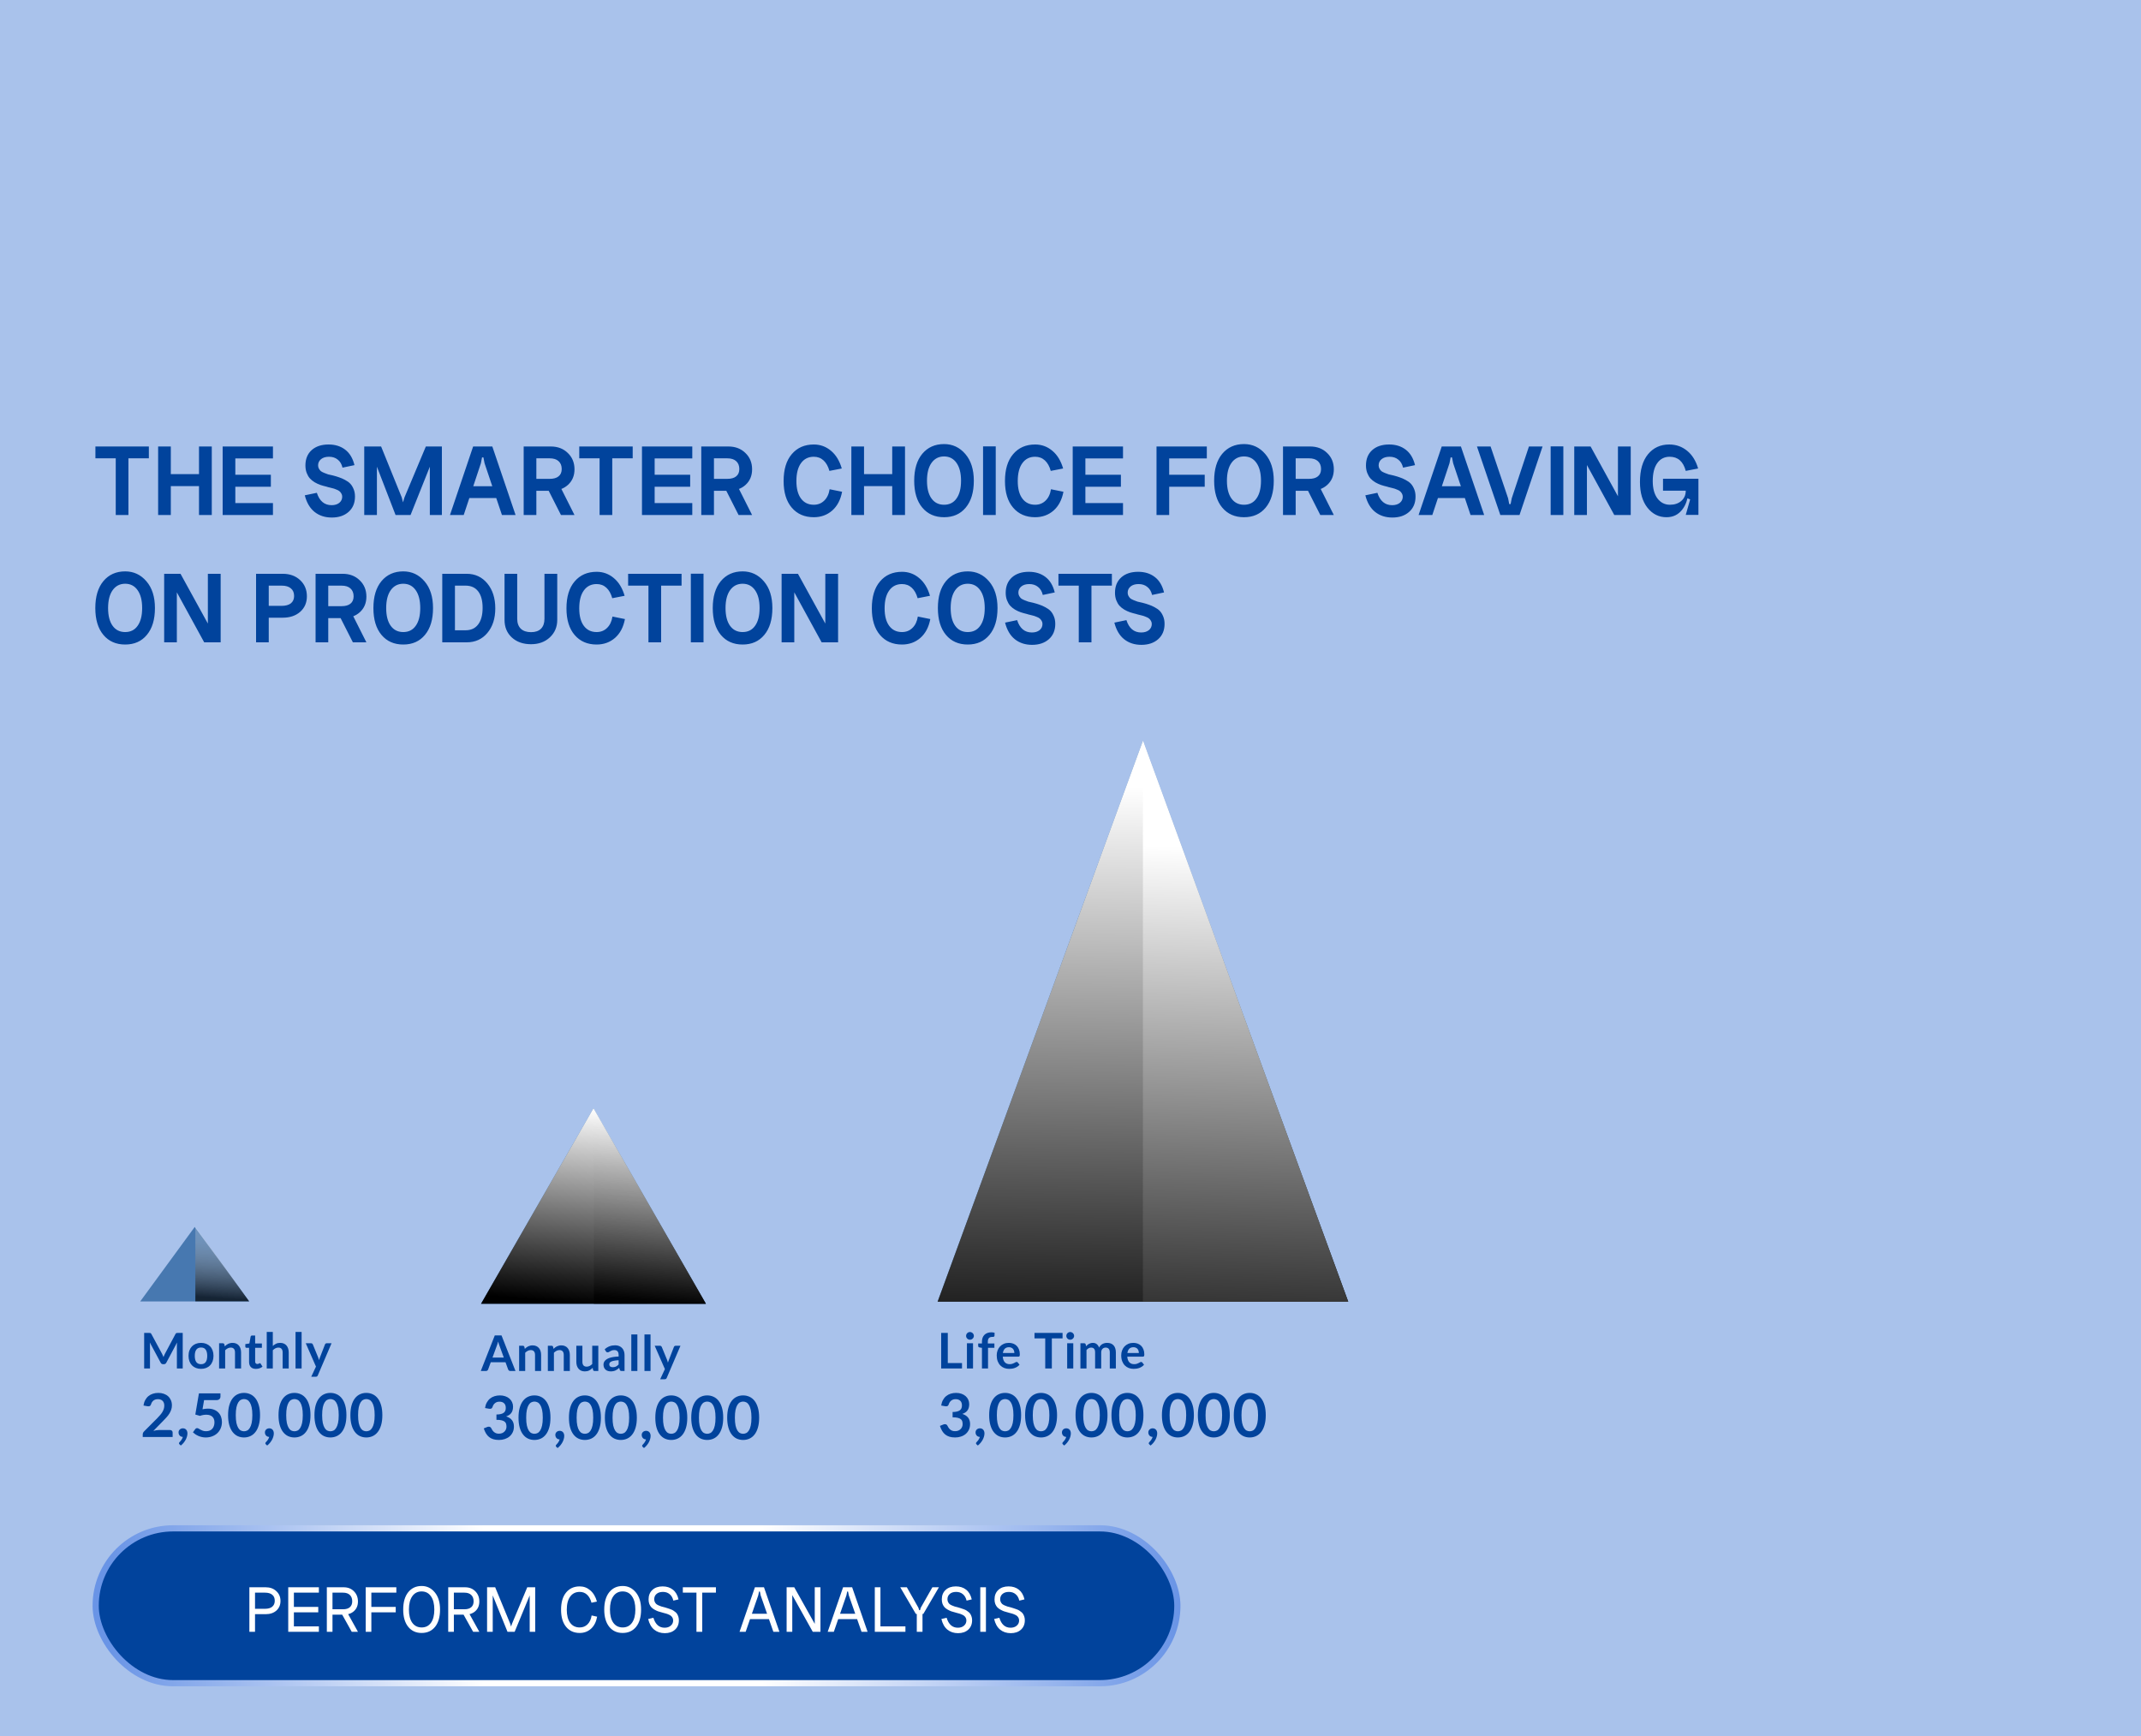 <svg width="370" height="300" viewBox="0 0 370 300" fill="none" xmlns="http://www.w3.org/2000/svg">
<rect width="370" height="300" fill="#A9C2EB"/>
<path d="M162.031 224.954L197.515 128L232.999 224.954H162.031Z" fill="#4778B0"/>
<path style="mix-blend-mode:soft-light" d="M162.031 224.954L197.515 128L232.999 224.954H162.031Z" fill="url(#paint0_linear_426_324)"/>
<path style="mix-blend-mode:soft-light" d="M197.516 224.954V128L232.999 224.954H197.516Z" fill="url(#paint1_linear_426_324)"/>
<path d="M43.073 224.902L33.652 212.028L24.23 224.902H43.073Z" fill="#4778B0"/>
<path style="mix-blend-mode:soft-light" d="M33.76 212.028V224.879H43.053L33.76 212.028Z" fill="url(#paint2_linear_426_324)"/>
<path d="M83.127 225.306L102.564 191.509L121.991 225.306H83.127Z" fill="#4778B0"/>
<path style="mix-blend-mode:soft-light" d="M83.127 225.306L102.564 191.509L121.991 225.306H83.127Z" fill="url(#paint3_linear_426_324)"/>
<path style="mix-blend-mode:soft-light" d="M102.627 191.508V225.306H121.988L102.627 191.508Z" fill="url(#paint4_linear_426_324)"/>
<path d="M31.577 230.342V236.487H30.57V232.518C30.57 232.359 30.578 232.188 30.595 232.004L28.738 235.493C28.65 235.66 28.515 235.744 28.334 235.744H28.172C27.991 235.744 27.857 235.66 27.769 235.493L25.89 231.991C25.899 232.084 25.906 232.176 25.912 232.267C25.917 232.358 25.92 232.441 25.92 232.518V236.487H24.913V230.342H25.776C25.826 230.342 25.87 230.343 25.907 230.346C25.944 230.349 25.977 230.356 26.005 230.367C26.036 230.379 26.063 230.397 26.086 230.423C26.111 230.448 26.135 230.482 26.158 230.525L27.998 233.937C28.046 234.028 28.09 234.121 28.13 234.218C28.172 234.314 28.214 234.413 28.253 234.515C28.293 234.41 28.334 234.31 28.377 234.214C28.419 234.114 28.464 234.019 28.512 233.929L30.327 230.525C30.35 230.482 30.374 230.448 30.399 230.423C30.425 230.397 30.452 230.379 30.48 230.367C30.511 230.356 30.545 230.349 30.582 230.346C30.619 230.343 30.663 230.342 30.714 230.342H31.577ZM34.745 232.059C35.068 232.059 35.361 232.111 35.625 232.216C35.891 232.321 36.118 232.47 36.305 232.662C36.494 232.855 36.64 233.09 36.742 233.368C36.844 233.645 36.895 233.956 36.895 234.299C36.895 234.644 36.844 234.956 36.742 235.234C36.64 235.511 36.494 235.748 36.305 235.943C36.118 236.139 35.891 236.289 35.625 236.394C35.361 236.499 35.068 236.551 34.745 236.551C34.419 236.551 34.123 236.499 33.857 236.394C33.59 236.289 33.362 236.139 33.172 235.943C32.985 235.748 32.839 235.511 32.735 235.234C32.633 234.956 32.582 234.644 32.582 234.299C32.582 233.956 32.633 233.645 32.735 233.368C32.839 233.09 32.985 232.855 33.172 232.662C33.362 232.47 33.59 232.321 33.857 232.216C34.123 232.111 34.419 232.059 34.745 232.059ZM34.745 235.744C35.108 235.744 35.375 235.622 35.548 235.378C35.724 235.134 35.812 234.777 35.812 234.307C35.812 233.837 35.724 233.478 35.548 233.232C35.375 232.985 35.108 232.862 34.745 232.862C34.377 232.862 34.103 232.987 33.925 233.236C33.749 233.483 33.661 233.84 33.661 234.307C33.661 234.775 33.749 235.132 33.925 235.378C34.103 235.622 34.377 235.744 34.745 235.744ZM38.844 232.662C38.932 232.574 39.024 232.494 39.12 232.42C39.219 232.344 39.323 232.28 39.431 232.229C39.541 232.175 39.658 232.134 39.783 232.106C39.908 232.074 40.044 232.059 40.191 232.059C40.429 232.059 40.64 232.1 40.825 232.182C41.009 232.261 41.162 232.375 41.283 232.522C41.408 232.667 41.502 232.841 41.564 233.045C41.629 233.246 41.662 233.468 41.662 233.712V236.487H40.612V233.712C40.612 233.446 40.551 233.24 40.429 233.096C40.307 232.948 40.122 232.875 39.873 232.875C39.691 232.875 39.521 232.916 39.362 232.998C39.204 233.08 39.054 233.192 38.912 233.334V236.487H37.862V232.127H38.504C38.64 232.127 38.729 232.191 38.772 232.318L38.844 232.662ZM44.221 236.555C43.842 236.555 43.55 236.449 43.346 236.237C43.145 236.021 43.044 235.725 43.044 235.348V232.913H42.598C42.541 232.913 42.493 232.895 42.453 232.858C42.414 232.821 42.394 232.766 42.394 232.692V232.276L43.095 232.161L43.316 230.971C43.33 230.914 43.357 230.87 43.397 230.839C43.437 230.808 43.488 230.792 43.55 230.792H44.094V232.165H45.258V232.913H44.094V235.276C44.094 235.412 44.127 235.518 44.192 235.595C44.26 235.671 44.352 235.71 44.468 235.71C44.533 235.71 44.587 235.702 44.629 235.688C44.675 235.671 44.713 235.654 44.744 235.637C44.778 235.62 44.808 235.605 44.833 235.591C44.859 235.574 44.884 235.565 44.91 235.565C44.941 235.565 44.967 235.574 44.986 235.591C45.006 235.605 45.028 235.627 45.05 235.659L45.365 236.169C45.212 236.296 45.036 236.392 44.838 236.458C44.639 236.523 44.434 236.555 44.221 236.555ZM47.146 232.594C47.316 232.436 47.503 232.307 47.707 232.208C47.911 232.108 48.151 232.059 48.425 232.059C48.663 232.059 48.875 232.1 49.059 232.182C49.243 232.261 49.396 232.375 49.518 232.522C49.642 232.667 49.736 232.841 49.798 233.045C49.864 233.246 49.896 233.468 49.896 233.712V236.487H48.846V233.712C48.846 233.446 48.785 233.24 48.663 233.096C48.542 232.948 48.356 232.875 48.107 232.875C47.925 232.875 47.755 232.916 47.597 232.998C47.438 233.08 47.288 233.192 47.146 233.334V236.487H46.096V230.172H47.146V232.594ZM52.123 230.172V236.487H51.073V230.172H52.123ZM57.296 232.127L54.92 237.686C54.889 237.759 54.848 237.815 54.797 237.852C54.749 237.891 54.673 237.911 54.572 237.911H53.789L54.605 236.16L52.842 232.127H53.764C53.846 232.127 53.91 232.147 53.955 232.186C54.003 232.226 54.039 232.271 54.062 232.322L54.988 234.583C55.019 234.66 55.045 234.736 55.065 234.813C55.087 234.889 55.108 234.967 55.128 235.047C55.154 234.967 55.179 234.889 55.205 234.813C55.23 234.733 55.259 234.656 55.29 234.579L56.165 232.322C56.188 232.266 56.225 232.219 56.276 232.182C56.33 232.145 56.389 232.127 56.454 232.127H57.296Z" fill="#01439C"/>
<path d="M27.365 240.704C27.712 240.704 28.03 240.756 28.318 240.861C28.607 240.961 28.853 241.105 29.058 241.293C29.263 241.481 29.423 241.706 29.538 241.97C29.652 242.234 29.709 242.528 29.709 242.851C29.709 243.129 29.668 243.386 29.584 243.622C29.505 243.858 29.395 244.084 29.256 244.299C29.121 244.515 28.961 244.723 28.777 244.924C28.593 245.126 28.4 245.331 28.198 245.539L26.5 247.274C26.667 247.225 26.83 247.189 26.99 247.165C27.15 247.137 27.302 247.123 27.448 247.123H29.381C29.52 247.123 29.63 247.163 29.709 247.243C29.793 247.319 29.834 247.422 29.834 247.55V248.321H24.666V247.894C24.666 247.807 24.683 247.717 24.718 247.623C24.756 247.529 24.816 247.443 24.895 247.363L27.183 245.07C27.374 244.876 27.544 244.69 27.693 244.513C27.846 244.336 27.973 244.16 28.073 243.987C28.178 243.813 28.256 243.637 28.308 243.46C28.363 243.28 28.391 243.09 28.391 242.892C28.391 242.712 28.365 242.554 28.313 242.418C28.261 242.279 28.186 242.163 28.089 242.069C27.992 241.976 27.875 241.906 27.74 241.861C27.608 241.812 27.459 241.788 27.292 241.788C26.983 241.788 26.728 241.866 26.526 242.022C26.328 242.179 26.189 242.389 26.109 242.653C26.071 242.785 26.014 242.88 25.937 242.939C25.861 242.995 25.764 243.023 25.646 243.023C25.593 243.023 25.536 243.018 25.474 243.007L24.796 242.887C24.849 242.526 24.949 242.21 25.099 241.939C25.248 241.665 25.434 241.437 25.656 241.257C25.882 241.072 26.139 240.935 26.427 240.845C26.719 240.751 27.032 240.704 27.365 240.704ZM30.856 247.529C30.856 247.432 30.873 247.342 30.908 247.258C30.946 247.172 30.998 247.097 31.064 247.034C31.13 246.968 31.21 246.918 31.304 246.883C31.398 246.845 31.5 246.826 31.611 246.826C31.743 246.826 31.858 246.85 31.955 246.899C32.052 246.944 32.134 247.008 32.2 247.092C32.266 247.172 32.315 247.265 32.346 247.373C32.377 247.477 32.393 247.588 32.393 247.707C32.393 247.873 32.367 248.049 32.315 248.233C32.266 248.417 32.193 248.601 32.096 248.785C31.998 248.969 31.879 249.148 31.736 249.322C31.594 249.495 31.431 249.655 31.247 249.801L31.022 249.598C30.96 249.546 30.929 249.481 30.929 249.405C30.929 249.377 30.937 249.346 30.955 249.311C30.976 249.276 31 249.245 31.028 249.217C31.066 249.176 31.113 249.124 31.168 249.061C31.224 249.002 31.279 248.933 31.335 248.853C31.391 248.776 31.441 248.691 31.486 248.597C31.535 248.507 31.57 248.41 31.59 248.306C31.483 248.306 31.384 248.287 31.293 248.248C31.203 248.207 31.125 248.151 31.059 248.082C30.996 248.012 30.946 247.931 30.908 247.837C30.873 247.743 30.856 247.641 30.856 247.529ZM38.098 241.335C38.098 241.519 38.039 241.668 37.921 241.783C37.806 241.897 37.614 241.955 37.343 241.955H35.269L34.998 243.528C35.339 243.459 35.649 243.424 35.931 243.424C36.327 243.424 36.674 243.483 36.973 243.601C37.275 243.719 37.528 243.882 37.733 244.091C37.938 244.299 38.093 244.544 38.197 244.825C38.301 245.103 38.353 245.404 38.353 245.727C38.353 246.126 38.282 246.491 38.14 246.821C38.001 247.151 37.806 247.434 37.556 247.67C37.306 247.903 37.009 248.083 36.665 248.212C36.325 248.34 35.953 248.405 35.55 248.405C35.314 248.405 35.09 248.38 34.878 248.332C34.666 248.283 34.467 248.219 34.279 248.139C34.095 248.056 33.923 247.962 33.763 247.858C33.607 247.75 33.466 247.637 33.341 247.519L33.737 246.972C33.821 246.854 33.932 246.795 34.071 246.795C34.157 246.795 34.244 246.823 34.331 246.878C34.422 246.934 34.526 246.994 34.644 247.06C34.762 247.126 34.899 247.187 35.055 247.243C35.212 247.298 35.401 247.326 35.623 247.326C35.859 247.326 36.068 247.288 36.248 247.212C36.429 247.135 36.578 247.029 36.697 246.894C36.818 246.755 36.908 246.592 36.968 246.404C37.03 246.213 37.061 246.006 37.061 245.784C37.061 245.374 36.941 245.055 36.702 244.825C36.466 244.593 36.117 244.476 35.654 244.476C35.29 244.476 34.923 244.542 34.555 244.674L33.753 244.445L34.378 240.788H38.098V241.335ZM44.939 244.554C44.939 245.211 44.868 245.782 44.725 246.269C44.586 246.751 44.392 247.151 44.142 247.467C43.895 247.783 43.602 248.019 43.261 248.175C42.924 248.328 42.56 248.405 42.167 248.405C41.775 248.405 41.41 248.328 41.073 248.175C40.74 248.019 40.45 247.783 40.203 247.467C39.956 247.151 39.764 246.751 39.625 246.269C39.486 245.782 39.416 245.211 39.416 244.554C39.416 243.895 39.486 243.323 39.625 242.84C39.764 242.358 39.956 241.958 40.203 241.642C40.45 241.326 40.74 241.092 41.073 240.939C41.41 240.782 41.775 240.704 42.167 240.704C42.56 240.704 42.924 240.782 43.261 240.939C43.602 241.092 43.895 241.326 44.142 241.642C44.392 241.958 44.586 242.358 44.725 242.84C44.868 243.323 44.939 243.895 44.939 244.554ZM43.61 244.554C43.61 244.009 43.57 243.558 43.49 243.2C43.411 242.842 43.303 242.557 43.167 242.345C43.035 242.134 42.883 241.986 42.709 241.903C42.535 241.816 42.355 241.772 42.167 241.772C41.983 241.772 41.804 241.816 41.63 241.903C41.46 241.986 41.309 242.134 41.177 242.345C41.045 242.557 40.939 242.842 40.859 243.2C40.783 243.558 40.745 244.009 40.745 244.554C40.745 245.1 40.783 245.551 40.859 245.909C40.939 246.267 41.045 246.552 41.177 246.763C41.309 246.975 41.46 247.125 41.63 247.212C41.804 247.295 41.983 247.337 42.167 247.337C42.355 247.337 42.535 247.295 42.709 247.212C42.883 247.125 43.035 246.975 43.167 246.763C43.303 246.552 43.411 246.267 43.49 245.909C43.57 245.551 43.61 245.1 43.61 244.554ZM45.783 247.529C45.783 247.432 45.8 247.342 45.835 247.258C45.873 247.172 45.925 247.097 45.991 247.034C46.057 246.968 46.137 246.918 46.231 246.883C46.325 246.845 46.427 246.826 46.538 246.826C46.67 246.826 46.785 246.85 46.882 246.899C46.98 246.944 47.061 247.008 47.127 247.092C47.193 247.172 47.242 247.265 47.273 247.373C47.304 247.477 47.32 247.588 47.32 247.707C47.32 247.873 47.294 248.049 47.242 248.233C47.193 248.417 47.12 248.601 47.023 248.785C46.926 248.969 46.806 249.148 46.663 249.322C46.521 249.495 46.358 249.655 46.174 249.801L45.95 249.598C45.887 249.546 45.856 249.481 45.856 249.405C45.856 249.377 45.865 249.346 45.882 249.311C45.903 249.276 45.927 249.245 45.955 249.217C45.993 249.176 46.04 249.124 46.096 249.061C46.151 249.002 46.207 248.933 46.262 248.853C46.318 248.776 46.368 248.691 46.413 248.597C46.462 248.507 46.497 248.41 46.518 248.306C46.41 248.306 46.311 248.287 46.221 248.248C46.13 248.207 46.052 248.151 45.986 248.082C45.924 248.012 45.873 247.931 45.835 247.837C45.8 247.743 45.783 247.641 45.783 247.529ZM53.656 244.554C53.656 245.211 53.584 245.782 53.442 246.269C53.303 246.751 53.109 247.151 52.859 247.467C52.612 247.783 52.319 248.019 51.978 248.175C51.641 248.328 51.276 248.405 50.884 248.405C50.492 248.405 50.127 248.328 49.79 248.175C49.456 248.019 49.166 247.783 48.92 247.467C48.673 247.151 48.48 246.751 48.342 246.269C48.203 245.782 48.133 245.211 48.133 244.554C48.133 243.895 48.203 243.323 48.342 242.84C48.48 242.358 48.673 241.958 48.92 241.642C49.166 241.326 49.456 241.092 49.79 240.939C50.127 240.782 50.492 240.704 50.884 240.704C51.276 240.704 51.641 240.782 51.978 240.939C52.319 241.092 52.612 241.326 52.859 241.642C53.109 241.958 53.303 242.358 53.442 242.84C53.584 243.323 53.656 243.895 53.656 244.554ZM52.327 244.554C52.327 244.009 52.287 243.558 52.207 243.2C52.127 242.842 52.02 242.557 51.884 242.345C51.752 242.134 51.599 241.986 51.426 241.903C51.252 241.816 51.072 241.772 50.884 241.772C50.7 241.772 50.521 241.816 50.347 241.903C50.177 241.986 50.026 242.134 49.894 242.345C49.762 242.557 49.656 242.842 49.576 243.2C49.5 243.558 49.462 244.009 49.462 244.554C49.462 245.1 49.5 245.551 49.576 245.909C49.656 246.267 49.762 246.552 49.894 246.763C50.026 246.975 50.177 247.125 50.347 247.212C50.521 247.295 50.7 247.337 50.884 247.337C51.072 247.337 51.252 247.295 51.426 247.212C51.599 247.125 51.752 246.975 51.884 246.763C52.02 246.552 52.127 246.267 52.207 245.909C52.287 245.551 52.327 245.1 52.327 244.554ZM59.866 244.554C59.866 245.211 59.795 245.782 59.653 246.269C59.514 246.751 59.319 247.151 59.069 247.467C58.822 247.783 58.529 248.019 58.188 248.175C57.852 248.328 57.487 248.405 57.094 248.405C56.702 248.405 56.337 248.328 56 248.175C55.667 248.019 55.377 247.783 55.13 247.467C54.884 247.151 54.691 246.751 54.552 246.269C54.413 245.782 54.343 245.211 54.343 244.554C54.343 243.895 54.413 243.323 54.552 242.84C54.691 242.358 54.884 241.958 55.13 241.642C55.377 241.326 55.667 241.092 56 240.939C56.337 240.782 56.702 240.704 57.094 240.704C57.487 240.704 57.852 240.782 58.188 240.939C58.529 241.092 58.822 241.326 59.069 241.642C59.319 241.958 59.514 242.358 59.653 242.84C59.795 243.323 59.866 243.895 59.866 244.554ZM58.538 244.554C58.538 244.009 58.498 243.558 58.418 243.2C58.338 242.842 58.23 242.557 58.095 242.345C57.963 242.134 57.81 241.986 57.636 241.903C57.462 241.816 57.282 241.772 57.094 241.772C56.91 241.772 56.731 241.816 56.558 241.903C56.388 241.986 56.236 242.134 56.105 242.345C55.972 242.557 55.867 242.842 55.787 243.2C55.71 243.558 55.672 244.009 55.672 244.554C55.672 245.1 55.71 245.551 55.787 245.909C55.867 246.267 55.972 246.552 56.105 246.763C56.236 246.975 56.388 247.125 56.558 247.212C56.731 247.295 56.91 247.337 57.094 247.337C57.282 247.337 57.462 247.295 57.636 247.212C57.81 247.125 57.963 246.975 58.095 246.763C58.23 246.552 58.338 246.267 58.418 245.909C58.498 245.551 58.538 245.1 58.538 244.554ZM66.076 244.554C66.076 245.211 66.005 245.782 65.863 246.269C65.724 246.751 65.529 247.151 65.279 247.467C65.033 247.783 64.739 248.019 64.399 248.175C64.062 248.328 63.697 248.405 63.305 248.405C62.912 248.405 62.548 248.328 62.211 248.175C61.877 248.019 61.587 247.783 61.341 247.467C61.094 247.151 60.901 246.751 60.762 246.269C60.623 245.782 60.554 245.211 60.554 244.554C60.554 243.895 60.623 243.323 60.762 242.84C60.901 242.358 61.094 241.958 61.341 241.642C61.587 241.326 61.877 241.092 62.211 240.939C62.548 240.782 62.912 240.704 63.305 240.704C63.697 240.704 64.062 240.782 64.399 240.939C64.739 241.092 65.033 241.326 65.279 241.642C65.529 241.958 65.724 242.358 65.863 242.84C66.005 243.323 66.076 243.895 66.076 244.554ZM64.748 244.554C64.748 244.009 64.708 243.558 64.628 243.2C64.548 242.842 64.441 242.557 64.305 242.345C64.173 242.134 64.02 241.986 63.847 241.903C63.673 241.816 63.492 241.772 63.305 241.772C63.121 241.772 62.942 241.816 62.768 241.903C62.598 241.986 62.447 242.134 62.315 242.345C62.183 242.557 62.077 242.842 61.997 243.2C61.921 243.558 61.883 244.009 61.883 244.554C61.883 245.1 61.921 245.551 61.997 245.909C62.077 246.267 62.183 246.552 62.315 246.763C62.447 246.975 62.598 247.125 62.768 247.212C62.942 247.295 63.121 247.337 63.305 247.337C63.492 247.337 63.673 247.295 63.847 247.212C64.02 247.125 64.173 246.975 64.305 246.763C64.441 246.552 64.548 246.267 64.628 245.909C64.708 245.551 64.748 245.1 64.748 244.554Z" fill="#01439C"/>
<path d="M166.251 235.544V236.487H162.651V230.342H163.794V235.544H166.251ZM168.155 232.127V236.487H167.101V232.127H168.155ZM168.3 230.856C168.3 230.947 168.281 231.032 168.245 231.111C168.208 231.19 168.158 231.26 168.096 231.319C168.036 231.379 167.965 231.427 167.883 231.464C167.801 231.498 167.713 231.515 167.62 231.515C167.529 231.515 167.443 231.498 167.361 231.464C167.281 231.427 167.212 231.379 167.152 231.319C167.093 231.26 167.045 231.19 167.008 231.111C166.974 231.032 166.957 230.947 166.957 230.856C166.957 230.763 166.974 230.675 167.008 230.593C167.045 230.51 167.093 230.44 167.152 230.38C167.212 230.321 167.281 230.274 167.361 230.24C167.443 230.203 167.529 230.185 167.62 230.185C167.713 230.185 167.801 230.203 167.883 230.24C167.965 230.274 168.036 230.321 168.096 230.38C168.158 230.44 168.208 230.51 168.245 230.593C168.281 230.675 168.3 230.763 168.3 230.856ZM169.698 236.487V232.917L169.319 232.858C169.237 232.841 169.171 232.812 169.12 232.773C169.071 232.73 169.047 232.671 169.047 232.594V232.165H169.698V231.842C169.698 231.593 169.734 231.369 169.808 231.171C169.885 230.972 169.992 230.804 170.131 230.665C170.273 230.526 170.444 230.42 170.645 230.346C170.846 230.272 171.073 230.236 171.325 230.236C171.526 230.236 171.713 230.262 171.886 230.316L171.865 230.843C171.862 230.883 171.851 230.916 171.831 230.941C171.811 230.964 171.784 230.982 171.75 230.996C171.719 231.008 171.682 231.016 171.64 231.022C171.597 231.025 171.552 231.026 171.504 231.026C171.379 231.026 171.267 231.04 171.168 231.069C171.072 231.094 170.99 231.141 170.922 231.209C170.854 231.274 170.801 231.362 170.764 231.472C170.73 231.58 170.713 231.715 170.713 231.876V232.165H171.848V232.913H170.747V236.487H169.698ZM175.297 233.806C175.297 233.67 175.277 233.542 175.237 233.423C175.201 233.301 175.144 233.195 175.067 233.104C174.991 233.014 174.893 232.943 174.774 232.892C174.658 232.838 174.522 232.811 174.366 232.811C174.063 232.811 173.824 232.897 173.648 233.07C173.475 233.243 173.365 233.488 173.316 233.806H175.297ZM173.295 234.439C173.312 234.663 173.352 234.857 173.414 235.021C173.477 235.183 173.559 235.317 173.661 235.425C173.763 235.53 173.883 235.609 174.022 235.663C174.164 235.714 174.319 235.739 174.489 235.739C174.659 235.739 174.805 235.719 174.927 235.68C175.052 235.64 175.16 235.596 175.25 235.548C175.344 235.5 175.424 235.456 175.492 235.416C175.563 235.377 175.631 235.357 175.696 235.357C175.784 235.357 175.849 235.389 175.892 235.455L176.194 235.837C176.078 235.973 175.947 236.088 175.803 236.181C175.658 236.272 175.507 236.346 175.348 236.402C175.192 236.456 175.032 236.494 174.868 236.517C174.706 236.54 174.549 236.551 174.396 236.551C174.093 236.551 173.811 236.501 173.55 236.402C173.29 236.3 173.063 236.152 172.87 235.956C172.678 235.758 172.526 235.514 172.415 235.225C172.305 234.933 172.25 234.596 172.25 234.214C172.25 233.916 172.298 233.637 172.394 233.376C172.491 233.113 172.628 232.885 172.806 232.692C172.988 232.497 173.207 232.342 173.465 232.229C173.726 232.115 174.019 232.059 174.345 232.059C174.62 232.059 174.873 232.103 175.106 232.191C175.338 232.278 175.538 232.407 175.705 232.577C175.872 232.744 176.002 232.951 176.096 233.198C176.192 233.441 176.24 233.721 176.24 234.035C176.24 234.194 176.223 234.301 176.189 234.358C176.155 234.412 176.09 234.439 175.994 234.439H173.295ZM183.628 231.281H181.775V236.487H180.632V231.281H178.779V230.342H183.628V231.281ZM185.479 232.127V236.487H184.425V232.127H185.479ZM185.623 230.856C185.623 230.947 185.605 231.032 185.568 231.111C185.531 231.19 185.482 231.26 185.419 231.319C185.36 231.379 185.289 231.427 185.207 231.464C185.125 231.498 185.037 231.515 184.943 231.515C184.853 231.515 184.766 231.498 184.684 231.464C184.605 231.427 184.535 231.379 184.476 231.319C184.416 231.26 184.368 231.19 184.331 231.111C184.297 231.032 184.28 230.947 184.28 230.856C184.28 230.763 184.297 230.675 184.331 230.593C184.368 230.51 184.416 230.44 184.476 230.38C184.535 230.321 184.605 230.274 184.684 230.24C184.766 230.203 184.853 230.185 184.943 230.185C185.037 230.185 185.125 230.203 185.207 230.24C185.289 230.274 185.36 230.321 185.419 230.38C185.482 230.44 185.531 230.51 185.568 230.593C185.605 230.675 185.623 230.763 185.623 230.856ZM186.715 236.487V232.127H187.357C187.493 232.127 187.582 232.191 187.625 232.318L187.693 232.641C187.769 232.556 187.848 232.478 187.931 232.407C188.016 232.336 188.105 232.276 188.198 232.225C188.295 232.174 188.397 232.134 188.504 232.106C188.615 232.074 188.735 232.059 188.866 232.059C189.14 232.059 189.366 232.134 189.541 232.284C189.72 232.431 189.853 232.628 189.941 232.875C190.009 232.73 190.094 232.607 190.196 232.505C190.298 232.4 190.41 232.315 190.532 232.25C190.653 232.185 190.782 232.137 190.918 232.106C191.057 232.074 191.196 232.059 191.335 232.059C191.576 232.059 191.79 232.096 191.977 232.169C192.164 232.243 192.321 232.351 192.448 232.492C192.576 232.634 192.672 232.807 192.737 233.011C192.805 233.215 192.839 233.449 192.839 233.712V236.487H191.79V233.712C191.79 233.434 191.729 233.226 191.607 233.087C191.485 232.946 191.307 232.875 191.071 232.875C190.964 232.875 190.863 232.893 190.77 232.93C190.679 232.967 190.598 233.021 190.527 233.092C190.459 233.16 190.406 233.246 190.366 233.351C190.326 233.456 190.306 233.576 190.306 233.712V236.487H189.252V233.712C189.252 233.42 189.193 233.208 189.074 233.075C188.958 232.941 188.786 232.875 188.56 232.875C188.407 232.875 188.264 232.913 188.13 232.99C188 233.063 187.878 233.165 187.765 233.296V236.487H186.715ZM196.812 233.806C196.812 233.67 196.793 233.542 196.753 233.423C196.716 233.301 196.659 233.195 196.583 233.104C196.506 233.014 196.409 232.943 196.29 232.892C196.174 232.838 196.038 232.811 195.882 232.811C195.579 232.811 195.339 232.897 195.163 233.07C194.991 233.243 194.88 233.488 194.832 233.806H196.812ZM194.811 234.439C194.828 234.663 194.867 234.857 194.93 235.021C194.992 235.183 195.074 235.317 195.176 235.425C195.278 235.53 195.399 235.609 195.537 235.663C195.679 235.714 195.835 235.739 196.005 235.739C196.175 235.739 196.321 235.719 196.443 235.68C196.567 235.64 196.675 235.596 196.766 235.548C196.859 235.5 196.94 235.456 197.008 235.416C197.079 235.377 197.147 235.357 197.212 235.357C197.3 235.357 197.365 235.389 197.407 235.455L197.709 235.837C197.593 235.973 197.463 236.088 197.318 236.181C197.174 236.272 197.022 236.346 196.863 236.402C196.708 236.456 196.548 236.494 196.383 236.517C196.222 236.54 196.064 236.551 195.911 236.551C195.608 236.551 195.326 236.501 195.066 236.402C194.805 236.3 194.578 236.152 194.386 235.956C194.193 235.758 194.041 235.514 193.931 235.225C193.82 234.933 193.765 234.596 193.765 234.214C193.765 233.916 193.813 233.637 193.91 233.376C194.006 233.113 194.143 232.885 194.322 232.692C194.503 232.497 194.723 232.342 194.981 232.229C195.241 232.115 195.535 232.059 195.86 232.059C196.135 232.059 196.389 232.103 196.621 232.191C196.854 232.278 197.053 232.407 197.22 232.577C197.388 232.744 197.518 232.951 197.611 233.198C197.708 233.441 197.756 233.721 197.756 234.035C197.756 234.194 197.739 234.301 197.705 234.358C197.671 234.412 197.606 234.439 197.509 234.439H194.811Z" fill="#01439C"/>
<path d="M165.223 240.704C165.57 240.704 165.883 240.755 166.161 240.855C166.442 240.953 166.682 241.09 166.88 241.267C167.078 241.441 167.229 241.646 167.333 241.882C167.441 242.118 167.495 242.373 167.495 242.648C167.495 242.887 167.467 243.099 167.411 243.283C167.359 243.464 167.281 243.622 167.177 243.757C167.076 243.893 166.951 244.007 166.802 244.101C166.656 244.195 166.489 244.273 166.302 244.336C166.753 244.478 167.09 244.695 167.312 244.987C167.535 245.279 167.646 245.645 167.646 246.086C167.646 246.461 167.576 246.793 167.437 247.081C167.298 247.37 167.111 247.613 166.875 247.811C166.638 248.005 166.364 248.153 166.051 248.254C165.742 248.354 165.414 248.405 165.067 248.405C164.688 248.405 164.358 248.361 164.077 248.274C163.796 248.188 163.551 248.059 163.342 247.889C163.134 247.719 162.957 247.51 162.811 247.264C162.665 247.017 162.54 246.732 162.436 246.409L163.004 246.175C163.101 246.133 163.2 246.112 163.301 246.112C163.391 246.112 163.471 246.131 163.54 246.17C163.613 246.208 163.669 246.263 163.707 246.336C163.769 246.458 163.837 246.578 163.91 246.696C163.987 246.814 164.077 246.92 164.181 247.014C164.285 247.104 164.407 247.179 164.546 247.238C164.688 247.293 164.857 247.321 165.051 247.321C165.27 247.321 165.461 247.286 165.624 247.217C165.787 247.144 165.923 247.05 166.031 246.935C166.142 246.821 166.223 246.694 166.275 246.555C166.331 246.413 166.359 246.27 166.359 246.128C166.359 245.947 166.34 245.784 166.302 245.638C166.263 245.489 166.183 245.362 166.062 245.258C165.94 245.154 165.765 245.072 165.536 245.013C165.31 244.954 165.006 244.924 164.624 244.924V244.007C164.94 244.004 165.202 243.974 165.411 243.919C165.619 243.863 165.784 243.787 165.906 243.69C166.031 243.589 166.117 243.469 166.166 243.33C166.215 243.191 166.239 243.038 166.239 242.872C166.239 242.514 166.142 242.245 165.947 242.064C165.753 241.88 165.487 241.788 165.15 241.788C164.844 241.788 164.591 241.87 164.389 242.033C164.188 242.193 164.047 242.399 163.967 242.653C163.926 242.785 163.868 242.88 163.796 242.939C163.723 242.995 163.627 243.023 163.509 243.023C163.453 243.023 163.394 243.018 163.332 243.007L162.655 242.887C162.707 242.526 162.807 242.21 162.957 241.939C163.106 241.665 163.292 241.437 163.514 241.257C163.74 241.072 163.997 240.935 164.285 240.845C164.577 240.751 164.89 240.704 165.223 240.704ZM168.594 247.529C168.594 247.432 168.611 247.342 168.646 247.258C168.684 247.172 168.736 247.097 168.802 247.034C168.868 246.968 168.948 246.918 169.042 246.883C169.136 246.845 169.238 246.826 169.349 246.826C169.481 246.826 169.596 246.85 169.693 246.899C169.791 246.944 169.872 247.008 169.938 247.092C170.004 247.172 170.053 247.265 170.084 247.373C170.115 247.477 170.131 247.588 170.131 247.707C170.131 247.873 170.105 248.049 170.053 248.233C170.004 248.417 169.931 248.601 169.834 248.785C169.737 248.969 169.617 249.148 169.474 249.322C169.332 249.495 169.169 249.655 168.985 249.801L168.761 249.598C168.698 249.546 168.667 249.481 168.667 249.405C168.667 249.377 168.676 249.346 168.693 249.311C168.714 249.276 168.738 249.245 168.766 249.217C168.804 249.176 168.851 249.124 168.907 249.061C168.962 249.002 169.018 248.933 169.073 248.853C169.129 248.776 169.179 248.691 169.224 248.597C169.273 248.507 169.308 248.41 169.329 248.306C169.221 248.306 169.122 248.287 169.032 248.248C168.941 248.207 168.863 248.151 168.797 248.082C168.735 248.012 168.684 247.931 168.646 247.837C168.611 247.743 168.594 247.641 168.594 247.529ZM176.467 244.554C176.467 245.211 176.396 245.782 176.253 246.269C176.114 246.751 175.92 247.151 175.67 247.467C175.423 247.783 175.129 248.019 174.789 248.175C174.452 248.328 174.087 248.405 173.695 248.405C173.303 248.405 172.938 248.328 172.601 248.175C172.267 248.019 171.977 247.783 171.731 247.467C171.484 247.151 171.291 246.751 171.153 246.269C171.014 245.782 170.944 245.211 170.944 244.554C170.944 243.895 171.014 243.323 171.153 242.84C171.291 242.358 171.484 241.958 171.731 241.642C171.977 241.326 172.267 241.092 172.601 240.939C172.938 240.782 173.303 240.704 173.695 240.704C174.087 240.704 174.452 240.782 174.789 240.939C175.129 241.092 175.423 241.326 175.67 241.642C175.92 241.958 176.114 242.358 176.253 242.84C176.396 243.323 176.467 243.895 176.467 244.554ZM175.138 244.554C175.138 244.009 175.098 243.558 175.018 243.2C174.938 242.842 174.831 242.557 174.695 242.345C174.563 242.134 174.411 241.986 174.237 241.903C174.063 241.816 173.883 241.772 173.695 241.772C173.511 241.772 173.332 241.816 173.158 241.903C172.988 241.986 172.837 242.134 172.705 242.345C172.573 242.557 172.467 242.842 172.387 243.2C172.311 243.558 172.273 244.009 172.273 244.554C172.273 245.1 172.311 245.551 172.387 245.909C172.467 246.267 172.573 246.552 172.705 246.763C172.837 246.975 172.988 247.125 173.158 247.212C173.332 247.295 173.511 247.337 173.695 247.337C173.883 247.337 174.063 247.295 174.237 247.212C174.411 247.125 174.563 246.975 174.695 246.763C174.831 246.552 174.938 246.267 175.018 245.909C175.098 245.551 175.138 245.1 175.138 244.554ZM182.677 244.554C182.677 245.211 182.606 245.782 182.464 246.269C182.325 246.751 182.13 247.151 181.88 247.467C181.633 247.783 181.34 248.019 181 248.175C180.663 248.328 180.298 248.405 179.905 248.405C179.513 248.405 179.148 248.328 178.811 248.175C178.478 248.019 178.188 247.783 177.941 247.467C177.695 247.151 177.502 246.751 177.363 246.269C177.224 245.782 177.155 245.211 177.155 244.554C177.155 243.895 177.224 243.323 177.363 242.84C177.502 242.358 177.695 241.958 177.941 241.642C178.188 241.326 178.478 241.092 178.811 240.939C179.148 240.782 179.513 240.704 179.905 240.704C180.298 240.704 180.663 240.782 181 240.939C181.34 241.092 181.633 241.326 181.88 241.642C182.13 241.958 182.325 242.358 182.464 242.84C182.606 243.323 182.677 243.895 182.677 244.554ZM181.349 244.554C181.349 244.009 181.309 243.558 181.229 243.2C181.149 242.842 181.041 242.557 180.906 242.345C180.774 242.134 180.621 241.986 180.447 241.903C180.274 241.816 180.093 241.772 179.905 241.772C179.721 241.772 179.542 241.816 179.369 241.903C179.199 241.986 179.048 242.134 178.916 242.345C178.784 242.557 178.678 242.842 178.598 243.2C178.521 243.558 178.483 244.009 178.483 244.554C178.483 245.1 178.521 245.551 178.598 245.909C178.678 246.267 178.784 246.552 178.916 246.763C179.048 246.975 179.199 247.125 179.369 247.212C179.542 247.295 179.721 247.337 179.905 247.337C180.093 247.337 180.274 247.295 180.447 247.212C180.621 247.125 180.774 246.975 180.906 246.763C181.041 246.552 181.149 246.267 181.229 245.909C181.309 245.551 181.349 245.1 181.349 244.554ZM183.521 247.529C183.521 247.432 183.539 247.342 183.573 247.258C183.612 247.172 183.664 247.097 183.73 247.034C183.796 246.968 183.876 246.918 183.969 246.883C184.063 246.845 184.166 246.826 184.277 246.826C184.409 246.826 184.523 246.85 184.621 246.899C184.718 246.944 184.799 247.008 184.865 247.092C184.931 247.172 184.98 247.265 185.011 247.373C185.043 247.477 185.058 247.588 185.058 247.707C185.058 247.873 185.032 248.049 184.98 248.233C184.931 248.417 184.858 248.601 184.761 248.785C184.664 248.969 184.544 249.148 184.402 249.322C184.259 249.495 184.096 249.655 183.912 249.801L183.688 249.598C183.625 249.546 183.594 249.481 183.594 249.405C183.594 249.377 183.603 249.346 183.62 249.311C183.641 249.276 183.665 249.245 183.693 249.217C183.731 249.176 183.778 249.124 183.834 249.061C183.889 249.002 183.945 248.933 184.001 248.853C184.056 248.776 184.107 248.691 184.152 248.597C184.2 248.507 184.235 248.41 184.256 248.306C184.148 248.306 184.049 248.287 183.959 248.248C183.869 248.207 183.79 248.151 183.724 248.082C183.662 248.012 183.612 247.931 183.573 247.837C183.539 247.743 183.521 247.641 183.521 247.529ZM191.394 244.554C191.394 245.211 191.323 245.782 191.18 246.269C191.041 246.751 190.847 247.151 190.597 247.467C190.35 247.783 190.057 248.019 189.716 248.175C189.379 248.328 189.015 248.405 188.622 248.405C188.23 248.405 187.865 248.328 187.528 248.175C187.195 248.019 186.905 247.783 186.658 247.467C186.411 247.151 186.219 246.751 186.08 246.269C185.941 245.782 185.871 245.211 185.871 244.554C185.871 243.895 185.941 243.323 186.08 242.84C186.219 242.358 186.411 241.958 186.658 241.642C186.905 241.326 187.195 241.092 187.528 240.939C187.865 240.782 188.23 240.704 188.622 240.704C189.015 240.704 189.379 240.782 189.716 240.939C190.057 241.092 190.35 241.326 190.597 241.642C190.847 241.958 191.041 242.358 191.18 242.84C191.323 243.323 191.394 243.895 191.394 244.554ZM190.065 244.554C190.065 244.009 190.025 243.558 189.946 243.2C189.866 242.842 189.758 242.557 189.623 242.345C189.491 242.134 189.338 241.986 189.164 241.903C188.99 241.816 188.81 241.772 188.622 241.772C188.438 241.772 188.259 241.816 188.086 241.903C187.915 241.986 187.764 242.134 187.632 242.345C187.5 242.557 187.394 242.842 187.315 243.2C187.238 243.558 187.2 244.009 187.2 244.554C187.2 245.1 187.238 245.551 187.315 245.909C187.394 246.267 187.5 246.552 187.632 246.763C187.764 246.975 187.915 247.125 188.086 247.212C188.259 247.295 188.438 247.337 188.622 247.337C188.81 247.337 188.99 247.295 189.164 247.212C189.338 247.125 189.491 246.975 189.623 246.763C189.758 246.552 189.866 246.267 189.946 245.909C190.025 245.551 190.065 245.1 190.065 244.554ZM197.604 244.554C197.604 245.211 197.533 245.782 197.391 246.269C197.252 246.751 197.057 247.151 196.807 247.467C196.561 247.783 196.267 248.019 195.927 248.175C195.59 248.328 195.225 248.405 194.833 248.405C194.44 248.405 194.075 248.328 193.739 248.175C193.405 248.019 193.115 247.783 192.868 247.467C192.622 247.151 192.429 246.751 192.29 246.269C192.151 245.782 192.082 245.211 192.082 244.554C192.082 243.895 192.151 243.323 192.29 242.84C192.429 242.358 192.622 241.958 192.868 241.642C193.115 241.326 193.405 241.092 193.739 240.939C194.075 240.782 194.44 240.704 194.833 240.704C195.225 240.704 195.59 240.782 195.927 240.939C196.267 241.092 196.561 241.326 196.807 241.642C197.057 241.958 197.252 242.358 197.391 242.84C197.533 243.323 197.604 243.895 197.604 244.554ZM196.276 244.554C196.276 244.009 196.236 243.558 196.156 243.2C196.076 242.842 195.968 242.557 195.833 242.345C195.701 242.134 195.548 241.986 195.374 241.903C195.201 241.816 195.02 241.772 194.833 241.772C194.649 241.772 194.47 241.816 194.296 241.903C194.126 241.986 193.975 242.134 193.843 242.345C193.711 242.557 193.605 242.842 193.525 243.2C193.449 243.558 193.41 244.009 193.41 244.554C193.41 245.1 193.449 245.551 193.525 245.909C193.605 246.267 193.711 246.552 193.843 246.763C193.975 246.975 194.126 247.125 194.296 247.212C194.47 247.295 194.649 247.337 194.833 247.337C195.02 247.337 195.201 247.295 195.374 247.212C195.548 247.125 195.701 246.975 195.833 246.763C195.968 246.552 196.076 246.267 196.156 245.909C196.236 245.551 196.276 245.1 196.276 244.554ZM198.448 247.529C198.448 247.432 198.466 247.342 198.501 247.258C198.539 247.172 198.591 247.097 198.657 247.034C198.723 246.968 198.803 246.918 198.897 246.883C198.99 246.845 199.093 246.826 199.204 246.826C199.336 246.826 199.451 246.85 199.548 246.899C199.645 246.944 199.727 247.008 199.793 247.092C199.859 247.172 199.907 247.265 199.939 247.373C199.97 247.477 199.985 247.588 199.985 247.707C199.985 247.873 199.959 248.049 199.907 248.233C199.859 248.417 199.786 248.601 199.688 248.785C199.591 248.969 199.471 249.148 199.329 249.322C199.187 249.495 199.023 249.655 198.839 249.801L198.615 249.598C198.553 249.546 198.521 249.481 198.521 249.405C198.521 249.377 198.53 249.346 198.547 249.311C198.568 249.276 198.593 249.245 198.62 249.217C198.659 249.176 198.706 249.124 198.761 249.061C198.817 249.002 198.872 248.933 198.928 248.853C198.983 248.776 199.034 248.691 199.079 248.597C199.128 248.507 199.162 248.41 199.183 248.306C199.075 248.306 198.976 248.287 198.886 248.248C198.796 248.207 198.718 248.151 198.652 248.082C198.589 248.012 198.539 247.931 198.501 247.837C198.466 247.743 198.448 247.641 198.448 247.529ZM206.321 244.554C206.321 245.211 206.25 245.782 206.108 246.269C205.969 246.751 205.774 247.151 205.524 247.467C205.277 247.783 204.984 248.019 204.644 248.175C204.307 248.328 203.942 248.405 203.549 248.405C203.157 248.405 202.792 248.328 202.455 248.175C202.122 248.019 201.832 247.783 201.585 247.467C201.339 247.151 201.146 246.751 201.007 246.269C200.868 245.782 200.799 245.211 200.799 244.554C200.799 243.895 200.868 243.323 201.007 242.84C201.146 242.358 201.339 241.958 201.585 241.642C201.832 241.326 202.122 241.092 202.455 240.939C202.792 240.782 203.157 240.704 203.549 240.704C203.942 240.704 204.307 240.782 204.644 240.939C204.984 241.092 205.277 241.326 205.524 241.642C205.774 241.958 205.969 242.358 206.108 242.84C206.25 243.323 206.321 243.895 206.321 244.554ZM204.993 244.554C204.993 244.009 204.953 243.558 204.873 243.2C204.793 242.842 204.685 242.557 204.55 242.345C204.418 242.134 204.265 241.986 204.091 241.903C203.918 241.816 203.737 241.772 203.549 241.772C203.365 241.772 203.187 241.816 203.013 241.903C202.843 241.986 202.692 242.134 202.56 242.345C202.428 242.557 202.322 242.842 202.242 243.2C202.165 243.558 202.127 244.009 202.127 244.554C202.127 245.1 202.165 245.551 202.242 245.909C202.322 246.267 202.428 246.552 202.56 246.763C202.692 246.975 202.843 247.125 203.013 247.212C203.187 247.295 203.365 247.337 203.549 247.337C203.737 247.337 203.918 247.295 204.091 247.212C204.265 247.125 204.418 246.975 204.55 246.763C204.685 246.552 204.793 246.267 204.873 245.909C204.953 245.551 204.993 245.1 204.993 244.554ZM212.532 244.554C212.532 245.211 212.46 245.782 212.318 246.269C212.179 246.751 211.985 247.151 211.734 247.467C211.488 247.783 211.194 248.019 210.854 248.175C210.517 248.328 210.152 248.405 209.76 248.405C209.367 248.405 209.003 248.328 208.666 248.175C208.332 248.019 208.042 247.783 207.796 247.467C207.549 247.151 207.356 246.751 207.217 246.269C207.078 245.782 207.009 245.211 207.009 244.554C207.009 243.895 207.078 243.323 207.217 242.84C207.356 242.358 207.549 241.958 207.796 241.642C208.042 241.326 208.332 241.092 208.666 240.939C209.003 240.782 209.367 240.704 209.76 240.704C210.152 240.704 210.517 240.782 210.854 240.939C211.194 241.092 211.488 241.326 211.734 241.642C211.985 241.958 212.179 242.358 212.318 242.84C212.46 243.323 212.532 243.895 212.532 244.554ZM211.203 244.554C211.203 244.009 211.163 243.558 211.083 243.2C211.003 242.842 210.896 242.557 210.76 242.345C210.628 242.134 210.475 241.986 210.302 241.903C210.128 241.816 209.947 241.772 209.76 241.772C209.576 241.772 209.397 241.816 209.223 241.903C209.053 241.986 208.902 242.134 208.77 242.345C208.638 242.557 208.532 242.842 208.452 243.2C208.376 243.558 208.338 244.009 208.338 244.554C208.338 245.1 208.376 245.551 208.452 245.909C208.532 246.267 208.638 246.552 208.77 246.763C208.902 246.975 209.053 247.125 209.223 247.212C209.397 247.295 209.576 247.337 209.76 247.337C209.947 247.337 210.128 247.295 210.302 247.212C210.475 247.125 210.628 246.975 210.76 246.763C210.896 246.552 211.003 246.267 211.083 245.909C211.163 245.551 211.203 245.1 211.203 244.554ZM218.742 244.554C218.742 245.211 218.671 245.782 218.528 246.269C218.389 246.751 218.195 247.151 217.945 247.467C217.698 247.783 217.405 248.019 217.064 248.175C216.727 248.328 216.363 248.405 215.97 248.405C215.578 248.405 215.213 248.328 214.876 248.175C214.543 248.019 214.253 247.783 214.006 247.467C213.76 247.151 213.567 246.751 213.428 246.269C213.289 245.782 213.219 245.211 213.219 244.554C213.219 243.895 213.289 243.323 213.428 242.84C213.567 242.358 213.76 241.958 214.006 241.642C214.253 241.326 214.543 241.092 214.876 240.939C215.213 240.782 215.578 240.704 215.97 240.704C216.363 240.704 216.727 240.782 217.064 240.939C217.405 241.092 217.698 241.326 217.945 241.642C218.195 241.958 218.389 242.358 218.528 242.84C218.671 243.323 218.742 243.895 218.742 244.554ZM217.413 244.554C217.413 244.009 217.374 243.558 217.294 243.2C217.214 242.842 217.106 242.557 216.971 242.345C216.839 242.134 216.686 241.986 216.512 241.903C216.338 241.816 216.158 241.772 215.97 241.772C215.786 241.772 215.607 241.816 215.434 241.903C215.263 241.986 215.112 242.134 214.98 242.345C214.848 242.557 214.742 242.842 214.663 243.2C214.586 243.558 214.548 244.009 214.548 244.554C214.548 245.1 214.586 245.551 214.663 245.909C214.742 246.267 214.848 246.552 214.98 246.763C215.112 246.975 215.263 247.125 215.434 247.212C215.607 247.295 215.786 247.337 215.97 247.337C216.158 247.337 216.338 247.295 216.512 247.212C216.686 247.125 216.839 246.975 216.971 246.763C217.106 246.552 217.214 246.267 217.294 245.909C217.374 245.551 217.413 245.1 217.413 244.554Z" fill="#01439C"/>
<path d="M87.066 234.599L86.318 232.555C86.281 232.465 86.243 232.357 86.203 232.232C86.164 232.108 86.124 231.973 86.084 231.828C86.047 231.973 86.009 232.109 85.969 232.236C85.93 232.361 85.892 232.47 85.855 232.564L85.111 234.599H87.066ZM89.085 236.92H88.201C88.102 236.92 88.021 236.896 87.959 236.848C87.896 236.797 87.849 236.734 87.818 236.661L87.359 235.407H84.814L84.355 236.661C84.332 236.726 84.288 236.785 84.223 236.839C84.158 236.893 84.077 236.92 83.981 236.92H83.088L85.506 230.774H86.671L89.085 236.92ZM90.695 233.095C90.782 233.007 90.874 232.926 90.971 232.853C91.07 232.776 91.173 232.712 91.281 232.661C91.392 232.608 91.509 232.567 91.634 232.538C91.758 232.507 91.894 232.491 92.042 232.491C92.28 232.491 92.491 232.533 92.675 232.615C92.859 232.694 93.012 232.807 93.134 232.955C93.259 233.099 93.352 233.273 93.415 233.477C93.48 233.679 93.512 233.901 93.512 234.145V236.92H92.463V234.145C92.463 233.878 92.402 233.673 92.28 233.528C92.158 233.381 91.972 233.307 91.723 233.307C91.542 233.307 91.372 233.349 91.213 233.431C91.054 233.513 90.904 233.625 90.763 233.766V236.92H89.713V232.559H90.355C90.491 232.559 90.58 232.623 90.622 232.751L90.695 233.095ZM95.658 233.095C95.746 233.007 95.838 232.926 95.935 232.853C96.034 232.776 96.137 232.712 96.245 232.661C96.355 232.608 96.473 232.567 96.598 232.538C96.722 232.507 96.858 232.491 97.006 232.491C97.244 232.491 97.455 232.533 97.639 232.615C97.823 232.694 97.976 232.807 98.098 232.955C98.223 233.099 98.316 233.273 98.378 233.477C98.444 233.679 98.476 233.901 98.476 234.145V236.92H97.426V234.145C97.426 233.878 97.365 233.673 97.244 233.528C97.122 233.381 96.936 233.307 96.687 233.307C96.506 233.307 96.336 233.349 96.177 233.431C96.018 233.513 95.868 233.625 95.726 233.766V236.92H94.677V232.559H95.318C95.454 232.559 95.544 232.623 95.586 232.751L95.658 233.095ZM103.398 232.559V236.92H102.756C102.617 236.92 102.529 236.856 102.492 236.729L102.42 236.38C102.242 236.562 102.045 236.709 101.829 236.822C101.614 236.933 101.36 236.988 101.069 236.988C100.831 236.988 100.619 236.948 100.435 236.869C100.254 236.787 100.101 236.672 99.976 236.525C99.852 236.377 99.757 236.203 99.692 236.002C99.629 235.798 99.598 235.574 99.598 235.33V232.559H100.648V235.33C100.648 235.597 100.709 235.804 100.831 235.951C100.955 236.095 101.141 236.168 101.387 236.168C101.569 236.168 101.739 236.128 101.897 236.049C102.056 235.967 102.206 235.855 102.348 235.713V232.559H103.398ZM106.908 235.058C106.605 235.073 106.35 235.1 106.143 235.139C105.936 235.176 105.77 235.224 105.646 235.284C105.521 235.343 105.432 235.413 105.378 235.492C105.324 235.571 105.297 235.658 105.297 235.751C105.297 235.935 105.351 236.067 105.459 236.146C105.569 236.226 105.712 236.265 105.888 236.265C106.103 236.265 106.289 236.227 106.445 236.151C106.603 236.071 106.758 235.952 106.908 235.794V235.058ZM104.502 233.167C105.004 232.708 105.607 232.479 106.313 232.479C106.568 232.479 106.796 232.521 106.997 232.606C107.198 232.688 107.368 232.805 107.507 232.955C107.646 233.102 107.751 233.279 107.822 233.486C107.895 233.693 107.932 233.919 107.932 234.166V236.92H107.456C107.357 236.92 107.28 236.906 107.227 236.877C107.173 236.846 107.13 236.785 107.099 236.695L107.006 236.38C106.895 236.479 106.787 236.567 106.683 236.644C106.578 236.717 106.469 236.78 106.355 236.831C106.242 236.882 106.12 236.92 105.99 236.945C105.862 236.974 105.721 236.988 105.565 236.988C105.381 236.988 105.211 236.964 105.055 236.916C104.899 236.865 104.764 236.79 104.651 236.69C104.538 236.591 104.45 236.468 104.388 236.321C104.325 236.173 104.294 236.002 104.294 235.806C104.294 235.696 104.313 235.587 104.349 235.479C104.386 235.369 104.446 235.264 104.528 235.165C104.613 235.066 104.722 234.972 104.855 234.884C104.988 234.796 105.151 234.72 105.344 234.655C105.539 234.59 105.766 234.537 106.024 234.497C106.282 234.455 106.576 234.429 106.908 234.421V234.166C106.908 233.874 106.846 233.659 106.721 233.52C106.596 233.378 106.416 233.307 106.181 233.307C106.011 233.307 105.869 233.327 105.756 233.367C105.646 233.407 105.548 233.452 105.463 233.503C105.378 233.551 105.3 233.595 105.229 233.635C105.161 233.674 105.085 233.694 105 233.694C104.926 233.694 104.864 233.676 104.813 233.639C104.762 233.599 104.721 233.554 104.689 233.503L104.502 233.167ZM110.149 230.604V236.92H109.1V230.604H110.149ZM112.424 230.604V236.92H111.374V230.604H112.424ZM117.597 232.559L115.221 238.118C115.19 238.192 115.149 238.247 115.098 238.284C115.049 238.324 114.974 238.344 114.872 238.344H114.09L114.906 236.593L113.143 232.559H114.065C114.147 232.559 114.211 232.579 114.256 232.619C114.304 232.659 114.34 232.704 114.362 232.755L115.289 235.016C115.32 235.092 115.345 235.169 115.365 235.245C115.388 235.322 115.409 235.4 115.429 235.479C115.455 235.4 115.48 235.322 115.506 235.245C115.531 235.166 115.559 235.088 115.591 235.012L116.466 232.755C116.489 232.698 116.526 232.652 116.577 232.615C116.63 232.578 116.69 232.559 116.755 232.559H117.597Z" fill="#01439C"/>
<path d="M86.391 241.137C86.738 241.137 87.051 241.187 87.329 241.288C87.61 241.385 87.85 241.522 88.048 241.7C88.246 241.873 88.397 242.078 88.501 242.314C88.609 242.551 88.663 242.806 88.663 243.08C88.663 243.32 88.635 243.532 88.579 243.716C88.527 243.896 88.449 244.054 88.345 244.19C88.244 244.325 88.119 244.44 87.97 244.534C87.824 244.628 87.657 244.706 87.469 244.768C87.921 244.911 88.258 245.128 88.48 245.42C88.703 245.711 88.814 246.078 88.814 246.519C88.814 246.894 88.744 247.226 88.605 247.514C88.466 247.802 88.279 248.045 88.043 248.243C87.806 248.438 87.532 248.585 87.219 248.686C86.91 248.787 86.582 248.837 86.235 248.837C85.856 248.837 85.526 248.794 85.245 248.707C84.963 248.62 84.719 248.492 84.51 248.321C84.302 248.151 84.125 247.943 83.979 247.696C83.833 247.45 83.708 247.165 83.604 246.842L84.172 246.607C84.269 246.566 84.368 246.545 84.469 246.545C84.559 246.545 84.639 246.564 84.708 246.602C84.781 246.64 84.837 246.696 84.875 246.769C84.937 246.89 85.005 247.01 85.078 247.128C85.154 247.246 85.245 247.352 85.349 247.446C85.453 247.537 85.575 247.611 85.714 247.67C85.856 247.726 86.025 247.754 86.219 247.754C86.438 247.754 86.629 247.719 86.792 247.649C86.955 247.576 87.091 247.483 87.199 247.368C87.31 247.253 87.391 247.127 87.443 246.988C87.499 246.845 87.527 246.703 87.527 246.56C87.527 246.38 87.508 246.217 87.469 246.071C87.431 245.921 87.351 245.795 87.23 245.69C87.108 245.586 86.933 245.505 86.704 245.446C86.478 245.387 86.174 245.357 85.792 245.357V244.44C86.108 244.437 86.37 244.407 86.579 244.351C86.787 244.296 86.952 244.219 87.073 244.122C87.199 244.021 87.285 243.902 87.334 243.763C87.383 243.624 87.407 243.471 87.407 243.304C87.407 242.946 87.31 242.677 87.115 242.497C86.921 242.313 86.655 242.221 86.318 242.221C86.012 242.221 85.759 242.302 85.557 242.465C85.356 242.625 85.215 242.832 85.135 243.085C85.094 243.217 85.036 243.313 84.963 243.372C84.891 243.428 84.795 243.455 84.677 243.455C84.621 243.455 84.562 243.45 84.5 243.44L83.823 243.32C83.875 242.959 83.975 242.643 84.125 242.372C84.274 242.097 84.46 241.87 84.682 241.689C84.908 241.505 85.165 241.368 85.453 241.278C85.745 241.184 86.058 241.137 86.391 241.137ZM95.128 244.987C95.128 245.644 95.057 246.215 94.915 246.701C94.776 247.184 94.581 247.583 94.331 247.899C94.085 248.216 93.791 248.452 93.451 248.608C93.114 248.761 92.749 248.837 92.357 248.837C91.964 248.837 91.599 248.761 91.263 248.608C90.929 248.452 90.639 248.216 90.392 247.899C90.146 247.583 89.953 247.184 89.814 246.701C89.675 246.215 89.606 245.644 89.606 244.987C89.606 244.327 89.675 243.756 89.814 243.273C89.953 242.79 90.146 242.391 90.392 242.075C90.639 241.759 90.929 241.524 91.263 241.371C91.599 241.215 91.964 241.137 92.357 241.137C92.749 241.137 93.114 241.215 93.451 241.371C93.791 241.524 94.085 241.759 94.331 242.075C94.581 242.391 94.776 242.79 94.915 243.273C95.057 243.756 95.128 244.327 95.128 244.987ZM93.8 244.987C93.8 244.442 93.76 243.99 93.68 243.632C93.6 243.275 93.492 242.99 93.357 242.778C93.225 242.566 93.072 242.419 92.898 242.335C92.725 242.248 92.544 242.205 92.357 242.205C92.172 242.205 91.994 242.248 91.82 242.335C91.65 242.419 91.499 242.566 91.367 242.778C91.235 242.99 91.129 243.275 91.049 243.632C90.972 243.99 90.934 244.442 90.934 244.987C90.934 245.532 90.972 245.984 91.049 246.342C91.129 246.699 91.235 246.984 91.367 247.196C91.499 247.408 91.65 247.557 91.82 247.644C91.994 247.728 92.172 247.769 92.357 247.769C92.544 247.769 92.725 247.728 92.898 247.644C93.072 247.557 93.225 247.408 93.357 247.196C93.492 246.984 93.6 246.699 93.68 246.342C93.76 245.984 93.8 245.532 93.8 244.987ZM95.972 247.962C95.972 247.865 95.99 247.774 96.025 247.691C96.063 247.604 96.115 247.53 96.181 247.467C96.247 247.401 96.327 247.351 96.42 247.316C96.514 247.278 96.617 247.259 96.728 247.259C96.86 247.259 96.974 247.283 97.072 247.332C97.169 247.377 97.251 247.441 97.317 247.524C97.383 247.604 97.431 247.698 97.462 247.806C97.494 247.91 97.509 248.021 97.509 248.139C97.509 248.306 97.483 248.481 97.431 248.665C97.383 248.849 97.31 249.034 97.212 249.218C97.115 249.402 96.995 249.581 96.853 249.754C96.71 249.928 96.547 250.088 96.363 250.234L96.139 250.03C96.077 249.978 96.045 249.914 96.045 249.838C96.045 249.81 96.054 249.779 96.071 249.744C96.092 249.709 96.117 249.678 96.144 249.65C96.183 249.608 96.229 249.556 96.285 249.494C96.341 249.435 96.396 249.365 96.452 249.285C96.507 249.209 96.558 249.124 96.603 249.03C96.651 248.94 96.686 248.842 96.707 248.738C96.599 248.738 96.5 248.719 96.41 248.681C96.32 248.639 96.242 248.584 96.176 248.514C96.113 248.445 96.063 248.363 96.025 248.269C95.99 248.176 95.972 248.073 95.972 247.962ZM103.845 244.987C103.845 245.644 103.774 246.215 103.631 246.701C103.493 247.184 103.298 247.583 103.048 247.899C102.801 248.216 102.508 248.452 102.167 248.608C101.831 248.761 101.466 248.837 101.073 248.837C100.681 248.837 100.316 248.761 99.979 248.608C99.646 248.452 99.356 248.216 99.109 247.899C98.863 247.583 98.67 247.184 98.531 246.701C98.392 246.215 98.323 245.644 98.323 244.987C98.323 244.327 98.392 243.756 98.531 243.273C98.67 242.79 98.863 242.391 99.109 242.075C99.356 241.759 99.646 241.524 99.979 241.371C100.316 241.215 100.681 241.137 101.073 241.137C101.466 241.137 101.831 241.215 102.167 241.371C102.508 241.524 102.801 241.759 103.048 242.075C103.298 242.391 103.493 242.79 103.631 243.273C103.774 243.756 103.845 244.327 103.845 244.987ZM102.517 244.987C102.517 244.442 102.477 243.99 102.397 243.632C102.317 243.275 102.209 242.99 102.074 242.778C101.942 242.566 101.789 242.419 101.615 242.335C101.442 242.248 101.261 242.205 101.073 242.205C100.889 242.205 100.71 242.248 100.537 242.335C100.367 242.419 100.215 242.566 100.083 242.778C99.951 242.99 99.846 243.275 99.766 243.632C99.689 243.99 99.651 244.442 99.651 244.987C99.651 245.532 99.689 245.984 99.766 246.342C99.846 246.699 99.951 246.984 100.083 247.196C100.215 247.408 100.367 247.557 100.537 247.644C100.71 247.728 100.889 247.769 101.073 247.769C101.261 247.769 101.442 247.728 101.615 247.644C101.789 247.557 101.942 247.408 102.074 247.196C102.209 246.984 102.317 246.699 102.397 246.342C102.477 245.984 102.517 245.532 102.517 244.987ZM110.056 244.987C110.056 245.644 109.984 246.215 109.842 246.701C109.703 247.184 109.508 247.583 109.258 247.899C109.012 248.216 108.718 248.452 108.378 248.608C108.041 248.761 107.676 248.837 107.284 248.837C106.891 248.837 106.527 248.761 106.19 248.608C105.856 248.452 105.566 248.216 105.32 247.899C105.073 247.583 104.88 247.184 104.741 246.701C104.602 246.215 104.533 245.644 104.533 244.987C104.533 244.327 104.602 243.756 104.741 243.273C104.88 242.79 105.073 242.391 105.32 242.075C105.566 241.759 105.856 241.524 106.19 241.371C106.527 241.215 106.891 241.137 107.284 241.137C107.676 241.137 108.041 241.215 108.378 241.371C108.718 241.524 109.012 241.759 109.258 242.075C109.508 242.391 109.703 242.79 109.842 243.273C109.984 243.756 110.056 244.327 110.056 244.987ZM108.727 244.987C108.727 244.442 108.687 243.99 108.607 243.632C108.527 243.275 108.42 242.99 108.284 242.778C108.152 242.566 107.999 242.419 107.826 242.335C107.652 242.248 107.471 242.205 107.284 242.205C107.1 242.205 106.921 242.248 106.747 242.335C106.577 242.419 106.426 242.566 106.294 242.778C106.162 242.99 106.056 243.275 105.976 243.632C105.9 243.99 105.861 244.442 105.861 244.987C105.861 245.532 105.9 245.984 105.976 246.342C106.056 246.699 106.162 246.984 106.294 247.196C106.426 247.408 106.577 247.557 106.747 247.644C106.921 247.728 107.1 247.769 107.284 247.769C107.471 247.769 107.652 247.728 107.826 247.644C107.999 247.557 108.152 247.408 108.284 247.196C108.42 246.984 108.527 246.699 108.607 246.342C108.687 245.984 108.727 245.532 108.727 244.987ZM110.9 247.962C110.9 247.865 110.917 247.774 110.952 247.691C110.99 247.604 111.042 247.53 111.108 247.467C111.174 247.401 111.254 247.351 111.348 247.316C111.441 247.278 111.544 247.259 111.655 247.259C111.787 247.259 111.902 247.283 111.999 247.332C112.096 247.377 112.178 247.441 112.244 247.524C112.31 247.604 112.358 247.698 112.39 247.806C112.421 247.91 112.437 248.021 112.437 248.139C112.437 248.306 112.411 248.481 112.358 248.665C112.31 248.849 112.237 249.034 112.14 249.218C112.042 249.402 111.923 249.581 111.78 249.754C111.638 249.928 111.474 250.088 111.29 250.234L111.066 250.03C111.004 249.978 110.973 249.914 110.973 249.838C110.973 249.81 110.981 249.779 110.999 249.744C111.019 249.709 111.044 249.678 111.072 249.65C111.11 249.608 111.157 249.556 111.212 249.494C111.268 249.435 111.323 249.365 111.379 249.285C111.435 249.209 111.485 249.124 111.53 249.03C111.579 248.94 111.613 248.842 111.634 248.738C111.527 248.738 111.428 248.719 111.337 248.681C111.247 248.639 111.169 248.584 111.103 248.514C111.04 248.445 110.99 248.363 110.952 248.269C110.917 248.176 110.9 248.073 110.9 247.962ZM118.772 244.987C118.772 245.644 118.701 246.215 118.559 246.701C118.42 247.184 118.225 247.583 117.975 247.899C117.729 248.216 117.435 248.452 117.095 248.608C116.758 248.761 116.393 248.837 116.001 248.837C115.608 248.837 115.243 248.761 114.907 248.608C114.573 248.452 114.283 248.216 114.036 247.899C113.79 247.583 113.597 247.184 113.458 246.701C113.319 246.215 113.25 245.644 113.25 244.987C113.25 244.327 113.319 243.756 113.458 243.273C113.597 242.79 113.79 242.391 114.036 242.075C114.283 241.759 114.573 241.524 114.907 241.371C115.243 241.215 115.608 241.137 116.001 241.137C116.393 241.137 116.758 241.215 117.095 241.371C117.435 241.524 117.729 241.759 117.975 242.075C118.225 242.391 118.42 242.79 118.559 243.273C118.701 243.756 118.772 244.327 118.772 244.987ZM117.444 244.987C117.444 244.442 117.404 243.99 117.324 243.632C117.244 243.275 117.136 242.99 117.001 242.778C116.869 242.566 116.716 242.419 116.542 242.335C116.369 242.248 116.188 242.205 116.001 242.205C115.817 242.205 115.638 242.248 115.464 242.335C115.294 242.419 115.143 242.566 115.011 242.778C114.879 242.99 114.773 243.275 114.693 243.632C114.617 243.99 114.578 244.442 114.578 244.987C114.578 245.532 114.617 245.984 114.693 246.342C114.773 246.699 114.879 246.984 115.011 247.196C115.143 247.408 115.294 247.557 115.464 247.644C115.638 247.728 115.817 247.769 116.001 247.769C116.188 247.769 116.369 247.728 116.542 247.644C116.716 247.557 116.869 247.408 117.001 247.196C117.136 246.984 117.244 246.699 117.324 246.342C117.404 245.984 117.444 245.532 117.444 244.987ZM124.983 244.987C124.983 245.644 124.912 246.215 124.769 246.701C124.63 247.184 124.436 247.583 124.186 247.899C123.939 248.216 123.646 248.452 123.305 248.608C122.968 248.761 122.604 248.837 122.211 248.837C121.819 248.837 121.454 248.761 121.117 248.608C120.783 248.452 120.493 248.216 120.247 247.899C120 247.583 119.807 247.184 119.669 246.701C119.53 246.215 119.46 245.644 119.46 244.987C119.46 244.327 119.53 243.756 119.669 243.273C119.807 242.79 120 242.391 120.247 242.075C120.493 241.759 120.783 241.524 121.117 241.371C121.454 241.215 121.819 241.137 122.211 241.137C122.604 241.137 122.968 241.215 123.305 241.371C123.646 241.524 123.939 241.759 124.186 242.075C124.436 242.391 124.63 242.79 124.769 243.273C124.912 243.756 124.983 244.327 124.983 244.987ZM123.654 244.987C123.654 244.442 123.614 243.99 123.534 243.632C123.454 243.275 123.347 242.99 123.211 242.778C123.079 242.566 122.927 242.419 122.753 242.335C122.579 242.248 122.399 242.205 122.211 242.205C122.027 242.205 121.848 242.248 121.674 242.335C121.504 242.419 121.353 242.566 121.221 242.778C121.089 242.99 120.983 243.275 120.903 243.632C120.827 243.99 120.789 244.442 120.789 244.987C120.789 245.532 120.827 245.984 120.903 246.342C120.983 246.699 121.089 246.984 121.221 247.196C121.353 247.408 121.504 247.557 121.674 247.644C121.848 247.728 122.027 247.769 122.211 247.769C122.399 247.769 122.579 247.728 122.753 247.644C122.927 247.557 123.079 247.408 123.211 247.196C123.347 246.984 123.454 246.699 123.534 246.342C123.614 245.984 123.654 245.532 123.654 244.987ZM131.193 244.987C131.193 245.644 131.122 246.215 130.98 246.701C130.841 247.184 130.646 247.583 130.396 247.899C130.149 248.216 129.856 248.452 129.516 248.608C129.179 248.761 128.814 248.837 128.421 248.837C128.029 248.837 127.664 248.761 127.327 248.608C126.994 248.452 126.704 248.216 126.457 247.899C126.211 247.583 126.018 247.184 125.879 246.701C125.74 246.215 125.671 245.644 125.671 244.987C125.671 244.327 125.74 243.756 125.879 243.273C126.018 242.79 126.211 242.391 126.457 242.075C126.704 241.759 126.994 241.524 127.327 241.371C127.664 241.215 128.029 241.137 128.421 241.137C128.814 241.137 129.179 241.215 129.516 241.371C129.856 241.524 130.149 241.759 130.396 242.075C130.646 242.391 130.841 242.79 130.98 243.273C131.122 243.756 131.193 244.327 131.193 244.987ZM129.865 244.987C129.865 244.442 129.825 243.99 129.745 243.632C129.665 243.275 129.557 242.99 129.422 242.778C129.29 242.566 129.137 242.419 128.963 242.335C128.79 242.248 128.609 242.205 128.421 242.205C128.237 242.205 128.058 242.248 127.885 242.335C127.715 242.419 127.564 242.566 127.432 242.778C127.3 242.99 127.194 243.275 127.114 243.632C127.037 243.99 126.999 244.442 126.999 244.987C126.999 245.532 127.037 245.984 127.114 246.342C127.194 246.699 127.3 246.984 127.432 247.196C127.564 247.408 127.715 247.557 127.885 247.644C128.058 247.728 128.237 247.769 128.421 247.769C128.609 247.769 128.79 247.728 128.963 247.644C129.137 247.557 129.29 247.408 129.422 247.196C129.557 246.984 129.665 246.699 129.745 246.342C129.825 245.984 129.865 245.532 129.865 244.987Z" fill="#01439C"/>
<rect x="16.535" y="264.111" width="186.931" height="26.76" rx="13.38" fill="#01439C"/>
<rect x="16.535" y="264.111" width="186.931" height="26.76" rx="13.38" stroke="url(#paint5_linear_426_324)" stroke-width="1.069"/>
<path d="M43.096 281.99V274.295H45.92C46.673 274.295 47.285 274.519 47.755 274.966C48.234 275.405 48.473 275.97 48.473 276.66C48.473 277.343 48.238 277.896 47.767 278.319C47.296 278.735 46.681 278.943 45.92 278.943H44.072V281.99H43.096ZM44.072 278.013H45.802C46.335 278.013 46.747 277.896 47.037 277.66C47.336 277.417 47.484 277.072 47.484 276.625C47.484 276.17 47.339 275.825 47.049 275.589C46.759 275.346 46.343 275.225 45.802 275.225H44.072V278.013ZM49.812 274.295H55.107V275.225H50.789V277.684H55.001V278.625H50.789V281.049H55.107V281.99H49.812V274.295ZM58.977 278.743H60.059L61.86 281.99H60.789L58.977 278.743ZM56.483 281.99V274.295H59.389C60.126 274.295 60.722 274.53 61.177 275.001C61.632 275.464 61.86 276.048 61.86 276.754C61.86 277.437 61.636 277.986 61.189 278.402C60.742 278.817 60.142 279.025 59.389 279.025H57.459V281.99H56.483ZM57.459 278.096H59.271C59.797 278.096 60.193 277.978 60.46 277.743C60.734 277.507 60.871 277.166 60.871 276.719C60.871 276.248 60.734 275.884 60.46 275.625C60.193 275.358 59.797 275.225 59.271 275.225H57.459V278.096ZM63.199 274.295H68.494V275.225H64.176V277.684H68.388V278.625H64.176V281.99H63.199V274.295ZM71.246 275.848C70.862 276.397 70.669 277.162 70.669 278.143C70.669 279.123 70.862 279.884 71.246 280.425C71.638 280.967 72.18 281.237 72.87 281.237C73.56 281.237 74.097 280.967 74.482 280.425C74.866 279.884 75.058 279.123 75.058 278.143C75.058 277.162 74.862 276.397 74.47 275.848C74.086 275.291 73.548 275.013 72.858 275.013C72.176 275.013 71.638 275.291 71.246 275.848ZM69.681 278.143C69.681 276.872 69.968 275.876 70.54 275.154C71.121 274.432 71.897 274.072 72.87 274.072C73.78 274.072 74.537 274.44 75.141 275.178C75.745 275.907 76.047 276.895 76.047 278.143C76.047 279.421 75.76 280.417 75.188 281.131C74.615 281.837 73.838 282.19 72.858 282.19C71.885 282.19 71.113 281.833 70.54 281.12C69.968 280.406 69.681 279.413 69.681 278.143ZM79.954 278.743H81.036L82.836 281.99H81.766L79.954 278.743ZM77.459 281.99V274.295H80.365C81.103 274.295 81.699 274.53 82.154 275.001C82.609 275.464 82.836 276.048 82.836 276.754C82.836 277.437 82.613 277.986 82.166 278.402C81.719 278.817 81.118 279.025 80.365 279.025H78.436V281.99H77.459ZM78.436 278.096H80.248C80.773 278.096 81.169 277.978 81.436 277.743C81.711 277.507 81.848 277.166 81.848 276.719C81.848 276.248 81.711 275.884 81.436 275.625C81.169 275.358 80.773 275.225 80.248 275.225H78.436V278.096ZM88.482 280.602L91.118 274.295H92.494V281.99H91.541V275.695L88.941 281.99H87.705L85.152 275.695V281.99H84.175V274.295H85.576L88.176 280.602L88.317 281.084L88.482 280.602ZM103.161 276.766L102.22 276.966C102.055 276.354 101.8 275.891 101.455 275.578C101.11 275.256 100.686 275.095 100.184 275.095C99.478 275.095 98.929 275.366 98.537 275.907C98.145 276.441 97.949 277.197 97.949 278.178C97.949 279.151 98.145 279.904 98.537 280.437C98.929 280.97 99.478 281.237 100.184 281.237C100.718 281.237 101.169 281.057 101.537 280.696C101.906 280.335 102.141 279.825 102.243 279.166L103.196 279.378C103.032 280.272 102.679 280.967 102.138 281.461C101.596 281.947 100.945 282.19 100.184 282.19C99.196 282.19 98.412 281.837 97.831 281.131C97.251 280.425 96.96 279.441 96.96 278.178C96.96 276.899 97.251 275.907 97.831 275.201C98.412 274.495 99.196 274.142 100.184 274.142C100.875 274.142 101.483 274.37 102.008 274.825C102.542 275.28 102.926 275.927 103.161 276.766ZM105.989 275.848C105.604 276.397 105.412 277.162 105.412 278.143C105.412 279.123 105.604 279.884 105.989 280.425C106.381 280.967 106.922 281.237 107.612 281.237C108.303 281.237 108.84 280.967 109.224 280.425C109.609 279.884 109.801 279.123 109.801 278.143C109.801 277.162 109.605 276.397 109.213 275.848C108.828 275.291 108.291 275.013 107.601 275.013C106.918 275.013 106.381 275.291 105.989 275.848ZM104.424 278.143C104.424 276.872 104.71 275.876 105.283 275.154C105.863 274.432 106.64 274.072 107.612 274.072C108.522 274.072 109.279 274.44 109.883 275.178C110.487 275.907 110.789 276.895 110.789 278.143C110.789 279.421 110.503 280.417 109.93 281.131C109.358 281.837 108.581 282.19 107.601 282.19C106.628 282.19 105.855 281.833 105.283 281.12C104.71 280.406 104.424 279.413 104.424 278.143ZM117.32 280.002C117.32 280.676 117.096 281.218 116.649 281.625C116.202 282.026 115.618 282.226 114.896 282.226C114.167 282.226 113.551 282.022 113.049 281.614C112.555 281.206 112.209 280.594 112.013 279.778L112.919 279.566C113.264 280.712 113.912 281.284 114.861 281.284C115.292 281.284 115.645 281.167 115.92 280.931C116.194 280.696 116.332 280.398 116.332 280.037C116.332 279.864 116.296 279.712 116.226 279.578C116.155 279.445 116.073 279.339 115.979 279.26C115.892 279.174 115.755 279.092 115.567 279.013C115.378 278.927 115.222 278.868 115.096 278.837C114.971 278.798 114.782 278.747 114.531 278.684C114.476 278.668 114.437 278.656 114.414 278.649C114.139 278.578 113.908 278.511 113.719 278.449C113.531 278.378 113.323 278.28 113.096 278.154C112.876 278.029 112.696 277.892 112.555 277.743C112.421 277.594 112.308 277.405 112.213 277.178C112.127 276.943 112.084 276.68 112.084 276.39C112.084 275.707 112.304 275.162 112.743 274.754C113.182 274.346 113.77 274.142 114.508 274.142C115.214 274.142 115.806 274.33 116.284 274.707C116.763 275.083 117.089 275.644 117.261 276.39L116.367 276.601C116.249 276.107 116.033 275.735 115.72 275.484C115.414 275.225 115.029 275.095 114.567 275.095C114.096 275.095 113.727 275.213 113.461 275.448C113.194 275.676 113.061 275.978 113.061 276.354C113.061 276.527 113.092 276.684 113.155 276.825C113.225 276.966 113.308 277.084 113.402 277.178C113.504 277.264 113.641 277.347 113.814 277.425C113.994 277.503 114.155 277.566 114.296 277.613C114.445 277.66 114.641 277.711 114.884 277.766C115.088 277.829 115.253 277.88 115.378 277.919C115.504 277.951 115.665 278.005 115.861 278.084C116.057 278.154 116.214 278.225 116.332 278.296C116.449 278.366 116.579 278.46 116.72 278.578C116.861 278.688 116.967 278.809 117.038 278.943C117.116 279.068 117.183 279.221 117.238 279.402C117.292 279.582 117.32 279.782 117.32 280.002ZM118.005 274.295H123.723V275.225H121.358V281.99H120.358V275.225H118.005V274.295ZM129.439 278.872H133.098V279.802H129.439V278.872ZM131.039 275.684L128.862 281.99H127.804L130.463 274.295H132.028L134.699 281.99H133.651L131.451 275.684L131.322 275.036H131.169L131.039 275.684ZM140.801 274.295H141.79V281.99H140.46L136.918 275.648V281.99H135.942V274.295H137.26L140.801 280.614V274.295ZM144.676 278.872H148.335V279.802H144.676V278.872ZM146.276 275.684L144.099 281.99H143.04L145.699 274.295H147.264L149.935 281.99H148.888L146.688 275.684L146.558 275.036H146.405L146.276 275.684ZM151.179 274.295H152.155V281.049H156.473V281.99H151.179V274.295ZM159.566 278.896H159.424V281.99H158.436V278.896H158.271L155.577 274.295H156.718L158.718 277.837L158.848 278.249H159.001L159.119 277.837L161.131 274.295H162.26L159.566 278.896ZM167.995 280.002C167.995 280.676 167.771 281.218 167.324 281.625C166.877 282.026 166.292 282.226 165.571 282.226C164.841 282.226 164.226 282.022 163.724 281.614C163.229 281.206 162.884 280.594 162.688 279.778L163.594 279.566C163.939 280.712 164.586 281.284 165.536 281.284C165.967 281.284 166.32 281.167 166.594 280.931C166.869 280.696 167.006 280.398 167.006 280.037C167.006 279.864 166.971 279.712 166.9 279.578C166.83 279.445 166.747 279.339 166.653 279.26C166.567 279.174 166.43 279.092 166.241 279.013C166.053 278.927 165.896 278.868 165.771 278.837C165.645 278.798 165.457 278.747 165.206 278.684C165.151 278.668 165.112 278.656 165.088 278.649C164.814 278.578 164.582 278.511 164.394 278.449C164.206 278.378 163.998 278.28 163.771 278.154C163.551 278.029 163.371 277.892 163.229 277.743C163.096 277.594 162.982 277.405 162.888 277.178C162.802 276.943 162.759 276.68 162.759 276.39C162.759 275.707 162.978 275.162 163.418 274.754C163.857 274.346 164.445 274.142 165.183 274.142C165.888 274.142 166.481 274.33 166.959 274.707C167.438 275.083 167.763 275.644 167.936 276.39L167.042 276.601C166.924 276.107 166.708 275.735 166.394 275.484C166.089 275.225 165.704 275.095 165.241 275.095C164.771 275.095 164.402 275.213 164.135 275.448C163.869 275.676 163.735 275.978 163.735 276.354C163.735 276.527 163.767 276.684 163.829 276.825C163.9 276.966 163.982 277.084 164.076 277.178C164.178 277.264 164.316 277.347 164.488 277.425C164.669 277.503 164.83 277.566 164.971 277.613C165.12 277.66 165.316 277.711 165.559 277.766C165.763 277.829 165.928 277.88 166.053 277.919C166.179 277.951 166.34 278.005 166.536 278.084C166.732 278.154 166.889 278.225 167.006 278.296C167.124 278.366 167.253 278.46 167.395 278.578C167.536 278.688 167.642 278.809 167.712 278.943C167.791 279.068 167.857 279.221 167.912 279.402C167.967 279.582 167.995 279.782 167.995 280.002ZM169.409 274.295H170.385V281.99H169.409V274.295ZM177.107 280.002C177.107 280.676 176.883 281.218 176.436 281.625C175.989 282.026 175.405 282.226 174.683 282.226C173.954 282.226 173.338 282.022 172.836 281.614C172.342 281.206 171.997 280.594 171.8 279.778L172.706 279.566C173.052 280.712 173.699 281.284 174.648 281.284C175.079 281.284 175.432 281.167 175.707 280.931C175.981 280.696 176.119 280.398 176.119 280.037C176.119 279.864 176.083 279.712 176.013 279.578C175.942 279.445 175.86 279.339 175.766 279.26C175.679 279.174 175.542 279.092 175.354 279.013C175.166 278.927 175.009 278.868 174.883 278.837C174.758 278.798 174.569 278.747 174.318 278.684C174.264 278.668 174.224 278.656 174.201 278.649C173.926 278.578 173.695 278.511 173.507 278.449C173.318 278.378 173.11 278.28 172.883 278.154C172.663 278.029 172.483 277.892 172.342 277.743C172.208 277.594 172.095 277.405 172 277.178C171.914 276.943 171.871 276.68 171.871 276.39C171.871 275.707 172.091 275.162 172.53 274.754C172.969 274.346 173.558 274.142 174.295 274.142C175.001 274.142 175.593 274.33 176.072 274.707C176.55 275.083 176.876 275.644 177.048 276.39L176.154 276.601C176.036 276.107 175.821 275.735 175.507 275.484C175.201 275.225 174.817 275.095 174.354 275.095C173.883 275.095 173.514 275.213 173.248 275.448C172.981 275.676 172.848 275.978 172.848 276.354C172.848 276.527 172.879 276.684 172.942 276.825C173.012 276.966 173.095 277.084 173.189 277.178C173.291 277.264 173.428 277.347 173.601 277.425C173.781 277.503 173.942 277.566 174.083 277.613C174.232 277.66 174.428 277.711 174.671 277.766C174.875 277.829 175.04 277.88 175.166 277.919C175.291 277.951 175.452 278.005 175.648 278.084C175.844 278.154 176.001 278.225 176.119 278.296C176.236 278.366 176.366 278.46 176.507 278.578C176.648 278.688 176.754 278.809 176.825 278.943C176.903 279.068 176.97 279.221 177.025 279.402C177.08 279.582 177.107 279.782 177.107 280.002Z" fill="white"/>
<path d="M16.489 77.156H25.725V79.202H22.194V89H20.002V79.202H16.489V77.156ZM28.396 81.937H35.332V84.001H28.396V81.937ZM34.391 77.156H36.6V89H34.391V77.156ZM27.328 77.156H29.519V89H27.328V77.156ZM38.478 77.156H47.171V79.22H40.669V82.046H46.809V84.11H40.669V86.935H47.171V89H38.478V77.156ZM61.347 85.813C61.347 86.923 60.979 87.805 60.243 88.457C59.506 89.109 58.54 89.435 57.345 89.435C56.174 89.435 55.184 89.115 54.375 88.475C53.566 87.835 52.998 86.875 52.672 85.595L54.755 85.161C55.214 86.585 56.065 87.298 57.309 87.298C57.852 87.298 58.293 87.165 58.631 86.899C58.969 86.621 59.138 86.265 59.138 85.831C59.138 85.625 59.09 85.444 58.993 85.287C58.896 85.118 58.788 84.986 58.667 84.889C58.546 84.78 58.353 84.678 58.087 84.581C57.834 84.472 57.617 84.4 57.435 84.364C57.266 84.316 57.001 84.249 56.639 84.165C56.566 84.14 56.512 84.122 56.476 84.11C56.065 84.014 55.697 83.911 55.371 83.802C55.057 83.694 54.731 83.543 54.393 83.35C54.055 83.144 53.771 82.915 53.542 82.661C53.324 82.408 53.143 82.094 52.998 81.72C52.854 81.333 52.781 80.905 52.781 80.434C52.781 79.323 53.137 78.442 53.85 77.79C54.574 77.138 55.552 76.812 56.783 76.812C57.918 76.812 58.872 77.108 59.645 77.699C60.43 78.291 60.967 79.184 61.257 80.379L59.192 80.814C59.047 80.198 58.77 79.734 58.359 79.42C57.961 79.094 57.46 78.931 56.856 78.931C56.276 78.931 55.818 79.07 55.48 79.347C55.142 79.625 54.972 79.981 54.972 80.416C54.972 80.633 55.021 80.826 55.117 80.995C55.214 81.164 55.323 81.303 55.443 81.412C55.564 81.508 55.757 81.611 56.023 81.72C56.288 81.828 56.512 81.913 56.693 81.973C56.886 82.022 57.176 82.088 57.562 82.172C57.985 82.281 58.341 82.39 58.631 82.498C58.933 82.595 59.265 82.74 59.627 82.933C60.001 83.126 60.303 83.344 60.532 83.585C60.762 83.826 60.955 84.14 61.112 84.527C61.269 84.901 61.347 85.33 61.347 85.813ZM69.9 85.957L73.594 77.156H76.365V89H74.283V80.651L70.95 89H68.361L65.137 80.651V89H62.946V77.156H65.861L69.429 85.957L69.646 86.809L69.9 85.957ZM80.643 84.02H86.275V86.066H80.643V84.02ZM83.106 80.053L80.136 89H77.763L81.766 77.156H85.08L89.1 89H86.746L83.74 80.053L83.54 79.039H83.305L83.106 80.053ZM94.411 84.001H96.766L99.283 89H96.947L94.411 84.001ZM90.499 89V77.156H95.172C96.379 77.156 97.363 77.53 98.124 78.279C98.897 79.015 99.283 79.957 99.283 81.104C99.283 82.215 98.903 83.114 98.142 83.802C97.393 84.478 96.403 84.817 95.172 84.817H92.691V89H90.499ZM92.691 82.752H94.973C95.661 82.752 96.18 82.607 96.53 82.317C96.892 82.028 97.073 81.605 97.073 81.05C97.073 80.47 96.892 80.017 96.53 79.691C96.18 79.365 95.661 79.202 94.973 79.202H92.691V82.752ZM100.105 77.156H109.341V79.202H105.81V89H103.618V79.202H100.105V77.156ZM110.944 77.156H119.637V79.22H113.135V82.046H119.274V84.11H113.135V86.935H119.637V89H110.944V77.156ZM125.104 84.001H127.458L129.976 89H127.64L125.104 84.001ZM121.192 89V77.156H125.865C127.072 77.156 128.056 77.53 128.817 78.279C129.589 79.015 129.976 79.957 129.976 81.104C129.976 82.215 129.595 83.114 128.835 83.802C128.086 84.478 127.096 84.817 125.865 84.817H123.384V89H121.192ZM123.384 82.752H125.665C126.354 82.752 126.873 82.607 127.223 82.317C127.585 82.028 127.766 81.605 127.766 81.05C127.766 80.47 127.585 80.017 127.223 79.691C126.873 79.365 126.354 79.202 125.665 79.202H123.384V82.752ZM145.473 80.959L143.336 81.376C143.119 80.591 142.781 79.987 142.322 79.564C141.863 79.142 141.302 78.931 140.638 78.931C139.696 78.931 138.959 79.299 138.428 80.035C137.897 80.76 137.631 81.792 137.631 83.132C137.631 84.436 137.897 85.444 138.428 86.157C138.959 86.869 139.696 87.225 140.638 87.225C141.35 87.225 141.948 86.99 142.431 86.519C142.926 86.048 143.239 85.39 143.372 84.545L145.527 84.98C145.262 86.38 144.688 87.467 143.807 88.239C142.926 89 141.869 89.38 140.638 89.38C139.044 89.38 137.776 88.831 136.834 87.732C135.893 86.634 135.422 85.1 135.422 83.132C135.422 81.128 135.893 79.577 136.834 78.478C137.776 77.367 139.044 76.812 140.638 76.812C141.76 76.812 142.751 77.174 143.608 77.898C144.465 78.611 145.087 79.631 145.473 80.959ZM148.196 81.937H155.132V84.001H148.196V81.937ZM154.191 77.156H156.4V89H154.191V77.156ZM147.128 77.156H149.319V89H147.128V77.156ZM160.977 79.999C160.457 80.736 160.198 81.762 160.198 83.078C160.198 84.394 160.457 85.414 160.977 86.139C161.496 86.863 162.22 87.225 163.15 87.225C164.079 87.225 164.798 86.863 165.305 86.139C165.824 85.414 166.084 84.394 166.084 83.078C166.084 81.762 165.824 80.736 165.305 79.999C164.786 79.251 164.067 78.876 163.15 78.876C162.232 78.876 161.508 79.251 160.977 79.999ZM157.988 83.078C157.988 81.098 158.453 79.546 159.383 78.424C160.325 77.301 161.58 76.739 163.15 76.739C164.623 76.739 165.848 77.313 166.826 78.46C167.804 79.595 168.293 81.134 168.293 83.078C168.293 85.058 167.828 86.603 166.899 87.714C165.981 88.825 164.731 89.38 163.15 89.38C161.568 89.38 160.313 88.825 159.383 87.714C158.453 86.603 157.988 85.058 157.988 83.078ZM169.889 77.138H172.08V89H169.889V77.138ZM183.726 80.959L181.589 81.376C181.372 80.591 181.034 79.987 180.575 79.564C180.116 79.142 179.555 78.931 178.891 78.931C177.949 78.931 177.213 79.299 176.681 80.035C176.15 80.76 175.884 81.792 175.884 83.132C175.884 84.436 176.15 85.444 176.681 86.157C177.213 86.869 177.949 87.225 178.891 87.225C179.603 87.225 180.201 86.99 180.684 86.519C181.179 86.048 181.493 85.39 181.625 84.545L183.781 84.98C183.515 86.38 182.941 87.467 182.06 88.239C181.179 89 180.122 89.38 178.891 89.38C177.297 89.38 176.029 88.831 175.088 87.732C174.146 86.634 173.675 85.1 173.675 83.132C173.675 81.128 174.146 79.577 175.088 78.478C176.029 77.367 177.297 76.812 178.891 76.812C180.014 76.812 181.004 77.174 181.861 77.898C182.718 78.611 183.34 79.631 183.726 80.959ZM185.381 77.156H194.074V79.22H187.572V82.046H193.711V84.11H187.572V86.935H194.074V89H185.381V77.156ZM199.865 77.156H208.558V79.22H202.056V82.046H208.195V84.11H202.056V89H199.865V77.156ZM212.812 79.999C212.293 80.736 212.033 81.762 212.033 83.078C212.033 84.394 212.293 85.414 212.812 86.139C213.331 86.863 214.055 87.225 214.985 87.225C215.915 87.225 216.633 86.863 217.14 86.139C217.659 85.414 217.919 84.394 217.919 83.078C217.919 81.762 217.659 80.736 217.14 79.999C216.621 79.251 215.903 78.876 214.985 78.876C214.067 78.876 213.343 79.251 212.812 79.999ZM209.824 83.078C209.824 81.098 210.288 79.546 211.218 78.424C212.16 77.301 213.415 76.739 214.985 76.739C216.458 76.739 217.683 77.313 218.661 78.46C219.639 79.595 220.128 81.134 220.128 83.078C220.128 85.058 219.663 86.603 218.734 87.714C217.816 88.825 216.567 89.38 214.985 89.38C213.403 89.38 212.148 88.825 211.218 87.714C210.288 86.603 209.824 85.058 209.824 83.078ZM225.636 84.001H227.99L230.507 89H228.171L225.636 84.001ZM221.724 89V77.156H226.396C227.604 77.156 228.588 77.53 229.348 78.279C230.121 79.015 230.507 79.957 230.507 81.104C230.507 82.215 230.127 83.114 229.366 83.802C228.618 84.478 227.628 84.817 226.396 84.817H223.915V89H221.724ZM223.915 82.752H226.197C226.885 82.752 227.404 82.607 227.754 82.317C228.117 82.028 228.298 81.605 228.298 81.05C228.298 80.47 228.117 80.017 227.754 79.691C227.404 79.365 226.885 79.202 226.197 79.202H223.915V82.752ZM244.628 85.813C244.628 86.923 244.26 87.805 243.523 88.457C242.787 89.109 241.821 89.435 240.626 89.435C239.455 89.435 238.465 89.115 237.656 88.475C236.847 87.835 236.279 86.875 235.953 85.595L238.036 85.161C238.495 86.585 239.346 87.298 240.59 87.298C241.133 87.298 241.574 87.165 241.912 86.899C242.25 86.621 242.419 86.265 242.419 85.831C242.419 85.625 242.37 85.444 242.274 85.287C242.177 85.118 242.069 84.986 241.948 84.889C241.827 84.78 241.634 84.678 241.368 84.581C241.115 84.472 240.897 84.4 240.716 84.364C240.547 84.316 240.282 84.249 239.92 84.165C239.847 84.14 239.793 84.122 239.757 84.11C239.346 84.014 238.978 83.911 238.652 83.802C238.338 83.694 238.012 83.543 237.674 83.35C237.336 83.144 237.052 82.915 236.823 82.661C236.605 82.408 236.424 82.094 236.279 81.72C236.134 81.333 236.062 80.905 236.062 80.434C236.062 79.323 236.418 78.442 237.131 77.79C237.855 77.138 238.833 76.812 240.064 76.812C241.199 76.812 242.153 77.108 242.926 77.699C243.711 78.291 244.248 79.184 244.538 80.379L242.473 80.814C242.328 80.198 242.051 79.734 241.64 79.42C241.242 79.094 240.741 78.931 240.137 78.931C239.557 78.931 239.099 79.07 238.76 79.347C238.422 79.625 238.253 79.981 238.253 80.416C238.253 80.633 238.302 80.826 238.398 80.995C238.495 81.164 238.604 81.303 238.724 81.412C238.845 81.508 239.038 81.611 239.304 81.72C239.569 81.828 239.793 81.913 239.974 81.973C240.167 82.022 240.457 82.088 240.843 82.172C241.266 82.281 241.622 82.39 241.912 82.498C242.214 82.595 242.546 82.74 242.908 82.933C243.282 83.126 243.584 83.344 243.813 83.585C244.043 83.826 244.236 84.14 244.393 84.527C244.55 84.901 244.628 85.33 244.628 85.813ZM248.033 84.02H253.666V86.066H248.033V84.02ZM250.496 80.053L247.526 89H245.154L249.156 77.156H252.47L256.491 89H254.137L251.13 80.053L250.931 79.039H250.696L250.496 80.053ZM261.256 86.102L264.226 77.156H266.58L262.596 89H259.282L255.243 77.156H257.598L260.622 86.102L260.821 87.117H261.057L261.256 86.102ZM267.979 77.138H270.171V89H267.979V77.138ZM279.608 77.156H281.817V89H278.974L274.247 80.361V89H272.056V77.156H274.881L279.608 85.758V77.156ZM293.463 80.959L291.326 81.376C290.891 79.746 289.968 78.931 288.555 78.931C287.637 78.931 286.919 79.299 286.4 80.035C285.881 80.76 285.621 81.792 285.621 83.132C285.621 84.412 285.893 85.414 286.436 86.139C286.991 86.863 287.71 87.225 288.591 87.225C289.388 87.225 290.04 87.008 290.547 86.573C291.066 86.126 291.326 85.535 291.326 84.798L291.742 84.78C291.742 86.096 291.398 87.195 290.71 88.076C290.034 88.946 289.128 89.38 287.994 89.38C286.678 89.38 285.585 88.837 284.716 87.75C283.846 86.652 283.412 85.167 283.412 83.295C283.412 81.243 283.87 79.649 284.788 78.514C285.718 77.379 286.943 76.812 288.464 76.812C289.648 76.812 290.68 77.174 291.561 77.898C292.443 78.611 293.077 79.631 293.463 80.959ZM287.396 82.734H293.517V88.982H291.326L292.087 86.302L291.326 85.994V84.798H287.396V82.734ZM19.459 101.999C18.94 102.736 18.68 103.762 18.68 105.078C18.68 106.394 18.94 107.414 19.459 108.139C19.978 108.863 20.703 109.225 21.632 109.225C22.562 109.225 23.28 108.863 23.787 108.139C24.307 107.414 24.566 106.394 24.566 105.078C24.566 103.762 24.307 102.736 23.787 101.999C23.268 101.251 22.55 100.876 21.632 100.876C20.715 100.876 19.99 101.251 19.459 101.999ZM16.471 105.078C16.471 103.098 16.936 101.546 17.865 100.424C18.807 99.301 20.063 98.739 21.632 98.739C23.105 98.739 24.331 99.313 25.309 100.46C26.287 101.595 26.776 103.134 26.776 105.078C26.776 107.058 26.311 108.603 25.381 109.714C24.464 110.825 23.214 111.38 21.632 111.38C20.051 111.38 18.795 110.825 17.865 109.714C16.936 108.603 16.471 107.058 16.471 105.078ZM35.923 99.156H38.133V111H35.289L30.562 102.361V111H28.371V99.156H31.196L35.923 107.758V99.156ZM44.252 111V99.156H48.852C50.084 99.156 51.086 99.518 51.859 100.242C52.643 100.967 53.036 101.903 53.036 103.05C53.036 104.148 52.649 105.042 51.877 105.73C51.104 106.406 50.096 106.744 48.852 106.744H46.444V111H44.252ZM46.444 104.698H48.671C49.359 104.698 49.891 104.553 50.265 104.263C50.639 103.961 50.826 103.539 50.826 102.995C50.826 102.416 50.639 101.975 50.265 101.673C49.903 101.359 49.371 101.202 48.671 101.202H46.444V104.698ZM58.448 106.002H60.802L63.32 111H60.983L58.448 106.002ZM54.536 111V99.156H59.209C60.416 99.156 61.4 99.53 62.161 100.279C62.933 101.015 63.32 101.957 63.32 103.104C63.32 104.215 62.94 105.114 62.179 105.802C61.43 106.478 60.44 106.817 59.209 106.817H56.728V111H54.536ZM56.728 104.752H59.01C59.698 104.752 60.217 104.607 60.567 104.317C60.929 104.028 61.11 103.605 61.11 103.05C61.11 102.47 60.929 102.017 60.567 101.691C60.217 101.365 59.698 101.202 59.01 101.202H56.728V104.752ZM67.519 101.999C66.999 102.736 66.74 103.762 66.74 105.078C66.74 106.394 66.999 107.414 67.519 108.139C68.038 108.863 68.762 109.225 69.692 109.225C70.622 109.225 71.34 108.863 71.847 108.139C72.366 107.414 72.626 106.394 72.626 105.078C72.626 103.762 72.366 102.736 71.847 101.999C71.328 101.251 70.609 100.876 69.692 100.876C68.774 100.876 68.05 101.251 67.519 101.999ZM64.531 105.078C64.531 103.098 64.995 101.546 65.925 100.424C66.867 99.301 68.122 98.739 69.692 98.739C71.165 98.739 72.39 99.313 73.368 100.46C74.346 101.595 74.835 103.134 74.835 105.078C74.835 107.058 74.37 108.603 73.441 109.714C72.523 110.825 71.274 111.38 69.692 111.38C68.11 111.38 66.855 110.825 65.925 109.714C64.995 108.603 64.531 107.058 64.531 105.078ZM76.431 111V99.156H80.65C82.111 99.156 83.3 99.711 84.218 100.822C85.136 101.933 85.594 103.37 85.594 105.132C85.594 106.883 85.136 108.302 84.218 109.388C83.313 110.463 82.123 111 80.65 111H76.431ZM78.622 108.917H80.451C81.393 108.917 82.117 108.585 82.624 107.921C83.144 107.245 83.403 106.285 83.403 105.042C83.403 103.81 83.15 102.862 82.642 102.198C82.135 101.534 81.405 101.202 80.451 101.202H78.622V108.917ZM89.383 99.156V106.925C89.383 107.662 89.589 108.235 89.999 108.646C90.422 109.044 91.013 109.243 91.774 109.243C92.523 109.243 93.096 109.044 93.495 108.646C93.893 108.247 94.092 107.674 94.092 106.925V99.156H96.302V107.124C96.302 108.344 95.873 109.352 95.016 110.149C94.171 110.934 93.09 111.326 91.774 111.326C90.41 111.326 89.305 110.94 88.46 110.167C87.615 109.394 87.192 108.38 87.192 107.124V99.156H89.383ZM107.945 102.959L105.808 103.376C105.591 102.591 105.253 101.987 104.794 101.565C104.335 101.142 103.774 100.931 103.11 100.931C102.168 100.931 101.431 101.299 100.9 102.035C100.369 102.76 100.103 103.792 100.103 105.132C100.103 106.436 100.369 107.444 100.9 108.157C101.431 108.869 102.168 109.225 103.11 109.225C103.822 109.225 104.42 108.99 104.903 108.519C105.398 108.048 105.711 107.39 105.844 106.545L107.999 106.98C107.734 108.38 107.16 109.467 106.279 110.239C105.398 111 104.341 111.38 103.11 111.38C101.516 111.38 100.248 110.831 99.306 109.732C98.365 108.634 97.894 107.1 97.894 105.132C97.894 103.128 98.365 101.577 99.306 100.478C100.248 99.367 101.516 98.812 103.11 98.812C104.232 98.812 105.222 99.174 106.08 99.898C106.937 100.611 107.559 101.631 107.945 102.959ZM108.55 99.156H117.786V101.202H114.254V111H112.063V101.202H108.55V99.156ZM119.388 99.138H121.58V111H119.388V99.138ZM126.163 101.999C125.644 102.736 125.384 103.762 125.384 105.078C125.384 106.394 125.644 107.414 126.163 108.139C126.682 108.863 127.407 109.225 128.336 109.225C129.266 109.225 129.984 108.863 130.491 108.139C131.01 107.414 131.27 106.394 131.27 105.078C131.27 103.762 131.01 102.736 130.491 101.999C129.972 101.251 129.254 100.876 128.336 100.876C127.419 100.876 126.694 101.251 126.163 101.999ZM123.175 105.078C123.175 103.098 123.64 101.546 124.569 100.424C125.511 99.301 126.767 98.739 128.336 98.739C129.809 98.739 131.035 99.313 132.013 100.46C132.991 101.595 133.48 103.134 133.48 105.078C133.48 107.058 133.015 108.603 132.085 109.714C131.167 110.825 129.918 111.38 128.336 111.38C126.755 111.38 125.499 110.825 124.569 109.714C123.64 108.603 123.175 107.058 123.175 105.078ZM142.627 99.156H144.836V111H141.993L137.266 102.361V111H135.075V99.156H137.9L142.627 107.758V99.156ZM160.718 102.959L158.581 103.376C158.363 102.591 158.025 101.987 157.566 101.565C157.108 101.142 156.546 100.931 155.882 100.931C154.94 100.931 154.204 101.299 153.673 102.035C153.141 102.76 152.876 103.792 152.876 105.132C152.876 106.436 153.141 107.444 153.673 108.157C154.204 108.869 154.94 109.225 155.882 109.225C156.594 109.225 157.192 108.99 157.675 108.519C158.17 108.048 158.484 107.39 158.617 106.545L160.772 106.98C160.506 108.38 159.933 109.467 159.051 110.239C158.17 111 157.114 111.38 155.882 111.38C154.288 111.38 153.021 110.831 152.079 109.732C151.137 108.634 150.666 107.1 150.666 105.132C150.666 103.128 151.137 101.577 152.079 100.478C153.021 99.367 154.288 98.812 155.882 98.812C157.005 98.812 157.995 99.174 158.852 99.898C159.709 100.611 160.331 101.631 160.718 102.959ZM165.07 101.999C164.551 102.736 164.292 103.762 164.292 105.078C164.292 106.394 164.551 107.414 165.07 108.139C165.59 108.863 166.314 109.225 167.244 109.225C168.173 109.225 168.892 108.863 169.399 108.139C169.918 107.414 170.178 106.394 170.178 105.078C170.178 103.762 169.918 102.736 169.399 101.999C168.88 101.251 168.161 100.876 167.244 100.876C166.326 100.876 165.602 101.251 165.07 101.999ZM162.082 105.078C162.082 103.098 162.547 101.546 163.477 100.424C164.418 99.301 165.674 98.739 167.244 98.739C168.717 98.739 169.942 99.313 170.92 100.46C171.898 101.595 172.387 103.134 172.387 105.078C172.387 107.058 171.922 108.603 170.993 109.714C170.075 110.825 168.825 111.38 167.244 111.38C165.662 111.38 164.406 110.825 163.477 109.714C162.547 108.603 162.082 107.058 162.082 105.078ZM182.368 107.813C182.368 108.923 181.999 109.805 181.263 110.457C180.526 111.109 179.56 111.435 178.365 111.435C177.194 111.435 176.204 111.115 175.395 110.475C174.586 109.835 174.019 108.875 173.693 107.595L175.775 107.161C176.234 108.585 177.085 109.298 178.329 109.298C178.872 109.298 179.313 109.165 179.651 108.899C179.989 108.622 180.158 108.265 180.158 107.831C180.158 107.625 180.11 107.444 180.013 107.287C179.917 107.118 179.808 106.986 179.687 106.889C179.566 106.78 179.373 106.678 179.108 106.581C178.854 106.472 178.637 106.4 178.456 106.364C178.287 106.315 178.021 106.249 177.659 106.165C177.586 106.14 177.532 106.122 177.496 106.11C177.085 106.014 176.717 105.911 176.391 105.802C176.077 105.694 175.751 105.543 175.413 105.35C175.075 105.144 174.791 104.915 174.562 104.661C174.345 104.408 174.164 104.094 174.019 103.72C173.874 103.333 173.801 102.905 173.801 102.434C173.801 101.323 174.158 100.442 174.87 99.79C175.594 99.138 176.572 98.812 177.804 98.812C178.939 98.812 179.892 99.108 180.665 99.699C181.45 100.291 181.987 101.184 182.277 102.379L180.212 102.814C180.068 102.198 179.79 101.734 179.379 101.42C178.981 101.094 178.48 100.931 177.876 100.931C177.297 100.931 176.838 101.069 176.5 101.347C176.162 101.625 175.993 101.981 175.993 102.416C175.993 102.633 176.041 102.826 176.138 102.995C176.234 103.164 176.343 103.303 176.464 103.412C176.584 103.508 176.777 103.611 177.043 103.72C177.309 103.828 177.532 103.913 177.713 103.973C177.906 104.021 178.196 104.088 178.582 104.172C179.005 104.281 179.361 104.39 179.651 104.498C179.953 104.595 180.285 104.74 180.647 104.933C181.021 105.126 181.323 105.344 181.553 105.585C181.782 105.826 181.975 106.14 182.132 106.527C182.289 106.901 182.368 107.33 182.368 107.813ZM182.916 99.156H192.152V101.202H188.621V111H186.429V101.202H182.916V99.156ZM201.255 107.813C201.255 108.923 200.887 109.805 200.151 110.457C199.414 111.109 198.448 111.435 197.253 111.435C196.082 111.435 195.092 111.115 194.283 110.475C193.474 109.835 192.906 108.875 192.581 107.595L194.663 107.161C195.122 108.585 195.973 109.298 197.217 109.298C197.76 109.298 198.201 109.165 198.539 108.899C198.877 108.622 199.046 108.265 199.046 107.831C199.046 107.625 198.998 107.444 198.901 107.287C198.804 107.118 198.696 106.986 198.575 106.889C198.454 106.78 198.261 106.678 197.995 106.581C197.742 106.472 197.525 106.4 197.344 106.364C197.174 106.315 196.909 106.249 196.547 106.165C196.474 106.14 196.42 106.122 196.384 106.11C195.973 106.014 195.605 105.911 195.279 105.802C194.965 105.694 194.639 105.543 194.301 105.35C193.963 105.144 193.679 104.915 193.45 104.661C193.232 104.408 193.051 104.094 192.906 103.72C192.762 103.333 192.689 102.905 192.689 102.434C192.689 101.323 193.045 100.442 193.758 99.79C194.482 99.138 195.46 98.812 196.692 98.812C197.826 98.812 198.78 99.108 199.553 99.699C200.338 100.291 200.875 101.184 201.165 102.379L199.1 102.814C198.955 102.198 198.678 101.734 198.267 101.42C197.869 101.094 197.368 100.931 196.764 100.931C196.184 100.931 195.726 101.069 195.388 101.347C195.05 101.625 194.881 101.981 194.881 102.416C194.881 102.633 194.929 102.826 195.025 102.995C195.122 103.164 195.231 103.303 195.351 103.412C195.472 103.508 195.665 103.611 195.931 103.72C196.197 103.828 196.42 103.913 196.601 103.973C196.794 104.021 197.084 104.088 197.47 104.172C197.893 104.281 198.249 104.39 198.539 104.498C198.841 104.595 199.173 104.74 199.535 104.933C199.909 105.126 200.211 105.344 200.44 105.585C200.67 105.826 200.863 106.14 201.02 106.527C201.177 106.901 201.255 107.33 201.255 107.813Z" fill="#01439C"/>
<defs>
<linearGradient id="paint0_linear_426_324" x1="199.552" y1="135.973" x2="198.301" y2="238.974" gradientUnits="userSpaceOnUse">
<stop stop-color="white"/>
<stop offset="1"/>
</linearGradient>
<linearGradient id="paint1_linear_426_324" x1="216.677" y1="146.572" x2="214.173" y2="246.182" gradientUnits="userSpaceOnUse">
<stop stop-color="white"/>
<stop offset="1"/>
</linearGradient>
<linearGradient id="paint2_linear_426_324" x1="38.92" y1="212.393" x2="38.087" y2="224.357" gradientUnits="userSpaceOnUse">
<stop stop-color="white" stop-opacity="0.2"/>
<stop offset="1" stop-opacity="0.7"/>
</linearGradient>
<linearGradient id="paint3_linear_426_324" x1="105.324" y1="191.757" x2="102.352" y2="225.483" gradientUnits="userSpaceOnUse">
<stop stop-color="white"/>
<stop offset="1"/>
</linearGradient>
<linearGradient id="paint4_linear_426_324" x1="113.736" y1="192.489" x2="110.92" y2="224.59" gradientUnits="userSpaceOnUse">
<stop stop-color="white" stop-opacity="0.2"/>
<stop offset="1" stop-opacity="0.7"/>
</linearGradient>
<linearGradient id="paint5_linear_426_324" x1="16" y1="277.491" x2="204" y2="277.491" gradientUnits="userSpaceOnUse">
<stop offset="0.015" stop-color="#6994E6"/>
<stop offset="0.36" stop-color="white"/>
<stop offset="0.615" stop-color="white"/>
<stop offset="1" stop-color="#6994E6"/>
</linearGradient>
</defs>
</svg>
